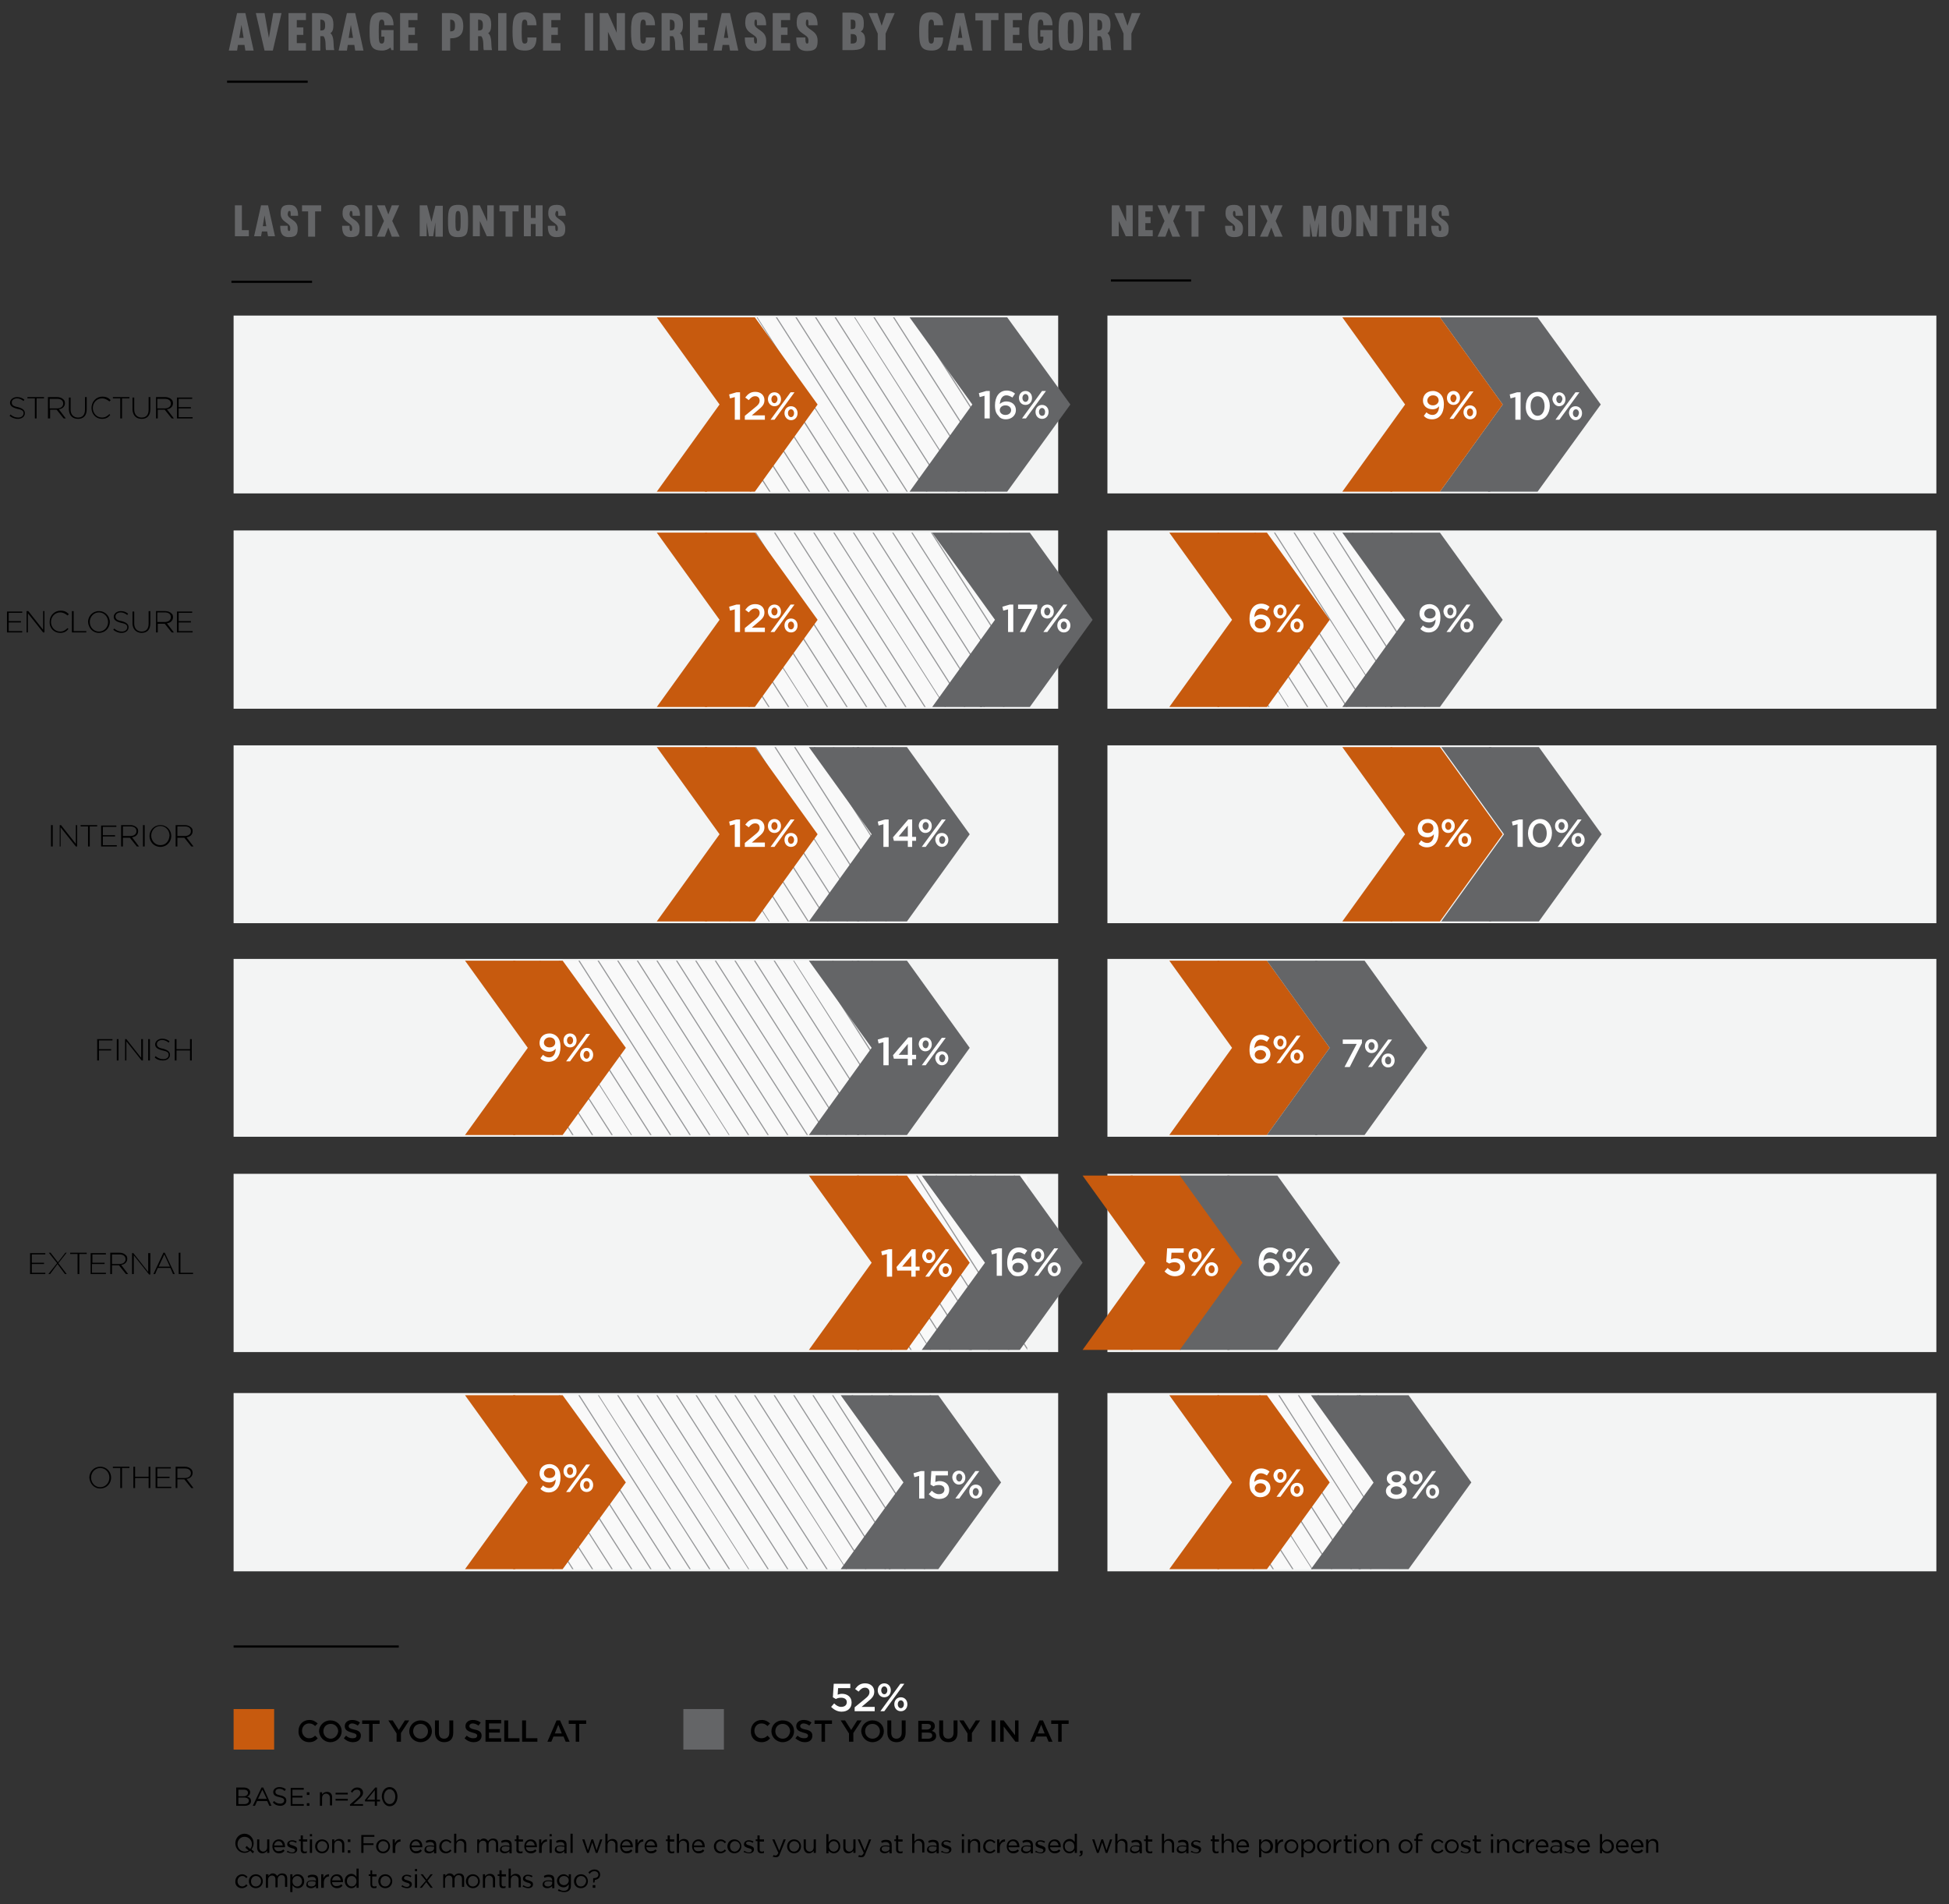 <?xml version="1.0" encoding="utf-8"?>
<!-- Generator: Adobe Illustrator 24.3.0, SVG Export Plug-In . SVG Version: 6.00 Build 0)  -->
<svg version="1.1" id="Layer_1" xmlns="http://www.w3.org/2000/svg" xmlns:xlink="http://www.w3.org/1999/xlink" x="0px" y="0px"
	 viewBox="0 0 447.2 436.9" style="enable-background:new 0 0 447.2 436.9;" xml:space="preserve">
<rect x="0" y="0" width="447.2" height="436.9" fill="#333333" stroke="none"/>
<style type="text/css">
	.st0{fill:#F3F4F4;}
	.st1{fill:#F9F9F9;}
	.st2{fill:#959698;}
	.st3{fill:#C75A0E;}
	.st4{fill:#646567;}
	.st5{fill:#FFFFFF;}
</style>
<g>
	<polyline class="st0" points="242.8,319.6 242.8,360.5 53.6,360.5 53.6,319.6 242.8,319.6 	"/>
	<polyline class="st0" points="444.3,319.6 444.3,360.5 254.1,360.5 254.1,319.6 444.3,319.6 	"/>
	<polyline class="st1" points="214.8,360 212.3,360 186.7,320.1 186.4,320.1 212,360 207.8,360 182.3,320.1 182,320.1 207.5,360 
		203.3,360 177.8,320.1 177.5,320.1 203,360 198.8,360 173.3,320.1 173,320.1 198.5,360 194.3,360 168.8,320.1 168.5,320.1 
		194.1,360 189.9,360 164.3,320.1 164,320.1 189.6,360 185.4,360 159.9,320.1 159.6,320.1 185.1,360 180.9,360 155.4,320.1 
		155.1,320.1 180.6,360 176.4,360 150.9,320.1 150.6,320.1 176.1,360 171.9,360 146.4,320.1 146.1,320.1 171.7,360 167.5,360 
		141.9,320.1 141.6,320.1 167.2,360 163,360 137.4,320.1 137.2,320.1 162.7,360 158.5,360 133,320.1 132.7,320.1 158.2,360 154,360 
		128.5,320.1 128.2,320.1 153.7,360 149.5,360 124.3,320.5 124.3,321 149.2,360 145.1,360 124.3,327.5 124.3,328 144.8,360 
		140.6,360 124.3,334.6 124.3,335 140.3,360 136.1,360 124.3,341.6 124.3,342 135.8,360 131.6,360 124.3,348.6 124.3,349 131.3,360 
		127.1,360 124.3,355.6 124.3,356.1 126.8,360 124.3,360 124.3,320.1 214.8,320.1 214.8,321.9 213.6,320.1 213.3,320.1 214.8,322.3 
		214.8,328.9 209.1,320.1 208.9,320.1 214.8,329.3 214.8,335.9 204.7,320.1 204.4,320.1 214.8,336.3 214.8,342.9 200.2,320.1 
		199.9,320.1 214.8,343.4 214.8,349.9 195.7,320.1 195.4,320.1 214.8,350.4 214.8,356.9 191.2,320.1 190.9,320.1 214.8,357.4 
		214.8,360 	"/>
	<polyline class="st2" points="212.3,360 212,360 186.4,320.1 186.7,320.1 212.3,360 	"/>
	<polyline class="st2" points="207.8,360 207.5,360 182,320.1 182.3,320.1 207.8,360 	"/>
	<polyline class="st2" points="203.3,360 203,360 177.5,320.1 177.8,320.1 203.3,360 	"/>
	<polyline class="st2" points="198.8,360 198.5,360 173,320.1 173.3,320.1 198.8,360 	"/>
	<polyline class="st2" points="194.3,360 194.1,360 168.5,320.1 168.8,320.1 194.3,360 	"/>
	<polyline class="st2" points="189.9,360 189.6,360 164,320.1 164.3,320.1 189.9,360 	"/>
	<polyline class="st2" points="185.4,360 185.1,360 159.6,320.1 159.9,320.1 185.4,360 	"/>
	<polyline class="st2" points="180.9,360 180.6,360 155.1,320.1 155.4,320.1 180.9,360 	"/>
	<polyline class="st2" points="176.4,360 176.1,360 150.6,320.1 150.9,320.1 176.4,360 	"/>
	<polyline class="st2" points="171.9,360 171.7,360 146.1,320.1 146.4,320.1 171.9,360 	"/>
	<polyline class="st2" points="167.5,360 167.2,360 141.6,320.1 141.9,320.1 167.5,360 	"/>
	<polyline class="st2" points="163,360 162.7,360 137.2,320.1 137.4,320.1 163,360 	"/>
	<polyline class="st2" points="158.5,360 158.2,360 132.7,320.1 133,320.1 158.5,360 	"/>
	<polyline class="st2" points="154,360 153.7,360 128.2,320.1 128.5,320.1 154,360 	"/>
	<polyline class="st2" points="149.5,360 149.2,360 124.3,321 124.3,320.5 149.5,360 	"/>
	<polyline class="st2" points="145.1,360 144.8,360 124.3,328 124.3,327.5 145.1,360 	"/>
	<polyline class="st2" points="140.6,360 140.3,360 124.3,335 124.3,334.6 140.6,360 	"/>
	<polyline class="st2" points="136.1,360 135.8,360 124.3,342 124.3,341.6 136.1,360 	"/>
	<polyline class="st2" points="131.6,360 131.3,360 124.3,349 124.3,348.6 131.6,360 	"/>
	<polyline class="st2" points="127.1,360 126.8,360 124.3,356.1 124.3,355.6 127.1,360 	"/>
	<polyline class="st2" points="214.8,357.4 190.9,320.1 191.2,320.1 214.8,356.9 214.8,357.4 	"/>
	<polyline class="st2" points="214.8,350.4 195.4,320.1 195.7,320.1 214.8,349.9 214.8,350.4 	"/>
	<polyline class="st2" points="214.8,343.4 199.9,320.1 200.2,320.1 214.8,342.9 214.8,343.4 	"/>
	<polyline class="st2" points="214.8,336.3 204.4,320.1 204.7,320.1 214.8,335.9 214.8,336.3 	"/>
	<polyline class="st2" points="214.8,329.3 208.9,320.1 209.1,320.1 214.8,328.9 214.8,329.3 	"/>
	<polyline class="st2" points="214.8,322.3 213.3,320.1 213.6,320.1 214.8,321.9 214.8,322.3 	"/>
	<polyline class="st1" points="318.9,360 314.7,360 289.2,320.1 288.9,320.1 314.4,360 310.2,360 287.5,324.5 287.5,325 309.9,360 
		305.7,360 287.5,331.5 287.5,332 305.4,360 301.2,360 287.5,338.5 287.5,339 301,360 296.8,360 287.5,345.6 287.5,346 296.5,360 
		292.3,360 287.5,352.6 287.5,353 292,360 287.8,360 287.5,359.6 287.5,360 287.5,320.1 318.9,320.1 318.9,324.5 316,320.1 
		315.7,320.1 318.9,324.9 318.9,331.5 311.6,320.1 311.3,320.1 318.9,332 318.9,338.5 307.1,320.1 306.8,320.1 318.9,339 
		318.9,345.5 302.6,320.1 302.3,320.1 318.9,346 318.9,352.6 298.1,320.1 297.8,320.1 318.9,353 318.9,359.6 293.6,320.1 
		293.3,320.1 318.9,360 318.9,360 	"/>
	<polyline class="st2" points="314.7,360 314.4,360 288.9,320.1 289.2,320.1 314.7,360 	"/>
	<polyline class="st2" points="310.2,360 309.9,360 287.5,325 287.5,324.5 310.2,360 	"/>
	<polyline class="st2" points="305.7,360 305.4,360 287.5,332 287.5,331.5 305.7,360 	"/>
	<polyline class="st2" points="301.2,360 301,360 287.5,339 287.5,338.5 301.2,360 	"/>
	<polyline class="st2" points="296.8,360 296.5,360 287.5,346 287.5,345.6 296.8,360 	"/>
	<polyline class="st2" points="292.3,360 292,360 287.5,353 287.5,352.6 292.3,360 	"/>
	<polyline class="st2" points="287.8,360 287.5,360 287.5,359.6 287.8,360 	"/>
	<polyline class="st2" points="318.9,360 293.3,320.1 293.6,320.1 318.9,359.6 318.9,360 	"/>
	<polyline class="st2" points="318.9,353 297.8,320.1 298.1,320.1 318.9,352.6 318.9,353 	"/>
	<polyline class="st2" points="318.9,346 302.3,320.1 302.6,320.1 318.9,345.5 318.9,346 	"/>
	<polyline class="st2" points="318.9,339 306.8,320.1 307.1,320.1 318.9,338.5 318.9,339 	"/>
	<polyline class="st2" points="318.9,332 311.3,320.1 311.6,320.1 318.9,331.5 318.9,332 	"/>
	<polyline class="st2" points="318.9,324.9 315.7,320.1 316,320.1 318.9,324.5 318.9,324.9 	"/>
	<polygon class="st3" points="117.7,360 129.1,360 143.6,340.1 129.1,320.1 117.7,320.1 132.1,340.1 117.7,360 	"/>
	<polygon class="st3" points="106.7,360 118.2,360 132.6,340.1 118.2,320.1 106.7,320.1 121.1,340.1 106.7,360 	"/>
	<polygon class="st3" points="279.3,360 290.7,360 305.1,340.1 290.7,320.1 279.3,320.1 293.7,340.1 279.3,360 	"/>
	<polygon class="st3" points="268.3,360 279.7,360 294.2,340.1 279.7,320.1 268.3,320.1 282.7,340.1 268.3,360 	"/>
	<polygon class="st4" points="203.9,360 215.3,360 229.7,340.1 215.3,320.1 203.9,320.1 218.3,340.1 203.9,360 	"/>
	<polygon class="st4" points="192.9,360 204.3,360 218.8,340.1 204.3,320.1 192.9,320.1 207.3,340.1 192.9,360 	"/>
	<polygon class="st4" points="311.7,360 323.2,360 337.6,340.1 323.2,320.1 311.7,320.1 326.2,340.1 311.7,360 	"/>
	<polygon class="st4" points="300.8,360 312.2,360 326.6,340.1 312.2,320.1 300.8,320.1 315.2,340.1 300.8,360 	"/>
	<polyline class="st0" points="242.8,269.3 242.8,310.2 53.6,310.2 53.6,269.3 242.8,269.3 	"/>
	<polygon class="st0" points="444.3,269.3 444.3,310.2 254.1,310.2 254.1,269.3 444.3,269.3 	"/>
	<polyline class="st1" points="235.7,309.7 231.6,309.7 206,269.7 205.7,269.7 231.3,309.7 227.1,309.7 204.4,274.2 204.4,274.6 
		226.8,309.7 222.6,309.7 204.4,281.2 204.4,281.7 222.3,309.7 218.1,309.7 204.4,288.2 204.4,288.7 217.8,309.7 213.6,309.7 
		204.4,295.2 204.4,295.7 213.4,309.7 209.2,309.7 204.4,302.3 204.4,302.7 208.9,309.7 204.7,309.7 204.4,309.3 204.4,309.7 
		204.4,269.7 235.7,269.7 235.7,274.2 232.9,269.7 232.6,269.7 235.7,274.6 235.7,281.2 228.4,269.7 228.2,269.7 235.7,281.6 
		235.7,288.2 224,269.7 223.7,269.7 235.7,288.6 235.7,295.2 219.5,269.7 219.2,269.7 235.7,295.7 235.7,302.2 215,269.7 
		214.7,269.7 235.7,302.7 235.7,309.2 210.5,269.7 210.2,269.7 235.7,309.7 235.7,309.7 	"/>
	<polyline class="st2" points="231.6,309.7 231.3,309.7 205.7,269.7 206,269.7 231.6,309.7 	"/>
	<polyline class="st2" points="227.1,309.7 226.8,309.7 204.4,274.6 204.4,274.2 227.1,309.7 	"/>
	<polyline class="st2" points="222.6,309.7 222.3,309.7 204.4,281.7 204.4,281.2 222.6,309.7 	"/>
	<polyline class="st2" points="218.1,309.7 217.8,309.7 204.4,288.7 204.4,288.2 218.1,309.7 	"/>
	<polyline class="st2" points="213.6,309.7 213.4,309.7 204.4,295.7 204.4,295.2 213.6,309.7 	"/>
	<polyline class="st2" points="209.2,309.7 208.9,309.7 204.4,302.7 204.4,302.3 209.2,309.7 	"/>
	<polyline class="st2" points="204.7,309.7 204.4,309.7 204.4,309.3 204.7,309.7 	"/>
	<polyline class="st2" points="235.7,309.7 210.2,269.7 210.5,269.7 235.7,309.2 235.7,309.7 	"/>
	<polyline class="st2" points="235.7,302.7 214.7,269.7 215,269.7 235.7,302.2 235.7,302.7 	"/>
	<polyline class="st2" points="235.7,295.7 219.2,269.7 219.5,269.7 235.7,295.2 235.7,295.7 	"/>
	<polyline class="st2" points="235.7,288.6 223.7,269.7 224,269.7 235.7,288.2 235.7,288.6 	"/>
	<polyline class="st2" points="235.7,281.6 228.2,269.7 228.4,269.7 235.7,281.2 235.7,281.6 	"/>
	<polyline class="st2" points="235.7,274.6 232.6,269.7 232.9,269.7 235.7,274.2 235.7,274.6 	"/>
	<polygon class="st3" points="196.6,309.7 208.1,309.7 222.5,289.7 208.1,269.7 196.6,269.7 211,289.7 196.6,309.7 	"/>
	<polygon class="st3" points="185.6,309.7 197.1,309.7 211.5,289.7 197.1,269.7 185.6,269.7 200,289.7 185.6,309.7 	"/>
	<polygon class="st3" points="259.4,309.7 270.9,309.7 285.3,289.7 270.9,269.7 259.4,269.7 273.8,289.7 259.4,309.7 	"/>
	<polygon class="st3" points="248.4,309.7 259.9,309.7 274.3,289.7 259.9,269.7 248.4,269.7 262.8,289.7 248.4,309.7 	"/>
	<polygon class="st4" points="222.5,309.7 234,309.7 248.4,289.7 234,269.7 222.5,269.7 236.9,289.7 222.5,309.7 	"/>
	<polygon class="st4" points="211.5,309.7 223,309.7 237.4,289.7 223,269.7 211.5,269.7 226,289.7 211.5,309.7 	"/>
	<polygon class="st4" points="281.6,309.7 293.1,309.7 307.5,289.7 293.1,269.7 281.6,269.7 296.1,289.7 281.6,309.7 	"/>
	<polygon class="st4" points="270.7,309.7 282.1,309.7 296.5,289.7 282.1,269.7 270.7,269.7 285.1,289.7 270.7,309.7 	"/>
	<polyline class="st0" points="242.8,220 242.8,260.8 53.6,260.8 53.6,220 242.8,220 	"/>
	<polygon class="st0" points="444.3,220 444.3,260.8 254.1,260.8 254.1,220 444.3,220 	"/>
	<polyline class="st1" points="203.9,260.4 203.3,260.4 177.8,220.4 177.5,220.4 203,260.4 198.8,260.4 173.3,220.4 173,220.4 
		198.5,260.4 194.3,260.4 168.8,220.4 168.5,220.4 194,260.4 189.9,260.4 164.3,220.4 164,220.4 189.6,260.4 185.4,260.4 
		159.8,220.4 159.5,220.4 185.1,260.4 180.9,260.4 155.4,220.4 155.1,220.4 180.6,260.4 176.4,260.4 150.9,220.4 150.6,220.4 
		176.1,260.4 171.9,260.4 146.4,220.4 146.1,220.4 171.6,260.4 167.4,260.4 141.9,220.4 141.6,220.4 167.2,260.4 163,260.4 
		137.4,220.4 137.1,220.4 162.7,260.4 158.5,260.4 133,220.4 132.7,220.4 158.2,260.4 154,260.4 128.5,220.4 128.2,220.4 
		153.7,260.4 149.5,260.4 124,220.4 123.7,220.4 149.2,260.4 145,260.4 122.9,225.8 122.9,226.2 144.8,260.4 140.6,260.4 
		122.9,232.8 122.9,233.2 140.3,260.4 136.1,260.4 122.9,239.8 122.9,240.2 135.8,260.4 131.6,260.4 122.9,246.8 122.9,247.3 
		131.3,260.4 127.1,260.4 122.9,253.8 122.9,254.3 126.8,260.4 122.9,260.4 122.9,220.4 203.9,220.4 203.9,226.3 200.2,220.4 
		199.9,220.4 203.9,226.7 203.9,233.3 195.7,220.4 195.4,220.4 203.9,233.7 203.9,240.3 191.2,220.4 190.9,220.4 203.9,240.8 
		203.9,247.3 186.7,220.4 186.4,220.4 203.9,247.8 203.9,254.3 182.2,220.4 182,220.4 203.9,254.8 203.9,260.4 	"/>
	<polyline class="st2" points="203.3,260.4 203,260.4 177.5,220.4 177.8,220.4 203.3,260.4 	"/>
	<polyline class="st2" points="198.8,260.4 198.5,260.4 173,220.4 173.3,220.4 198.8,260.4 	"/>
	<polyline class="st2" points="194.3,260.4 194,260.4 168.5,220.4 168.8,220.4 194.3,260.4 	"/>
	<polyline class="st2" points="189.9,260.4 189.6,260.4 164,220.4 164.3,220.4 189.9,260.4 	"/>
	<polyline class="st2" points="185.4,260.4 185.1,260.4 159.5,220.4 159.8,220.4 185.4,260.4 	"/>
	<polyline class="st2" points="180.9,260.4 180.6,260.4 155.1,220.4 155.4,220.4 180.9,260.4 	"/>
	<polyline class="st2" points="176.4,260.4 176.1,260.4 150.6,220.4 150.9,220.4 176.4,260.4 	"/>
	<polyline class="st2" points="171.9,260.4 171.6,260.4 146.1,220.4 146.4,220.4 171.9,260.4 	"/>
	<polyline class="st2" points="167.4,260.4 167.2,260.4 141.6,220.4 141.9,220.4 167.4,260.4 	"/>
	<polyline class="st2" points="163,260.4 162.7,260.4 137.1,220.4 137.4,220.4 163,260.4 	"/>
	<polyline class="st2" points="158.5,260.4 158.2,260.4 132.7,220.4 133,220.4 158.5,260.4 	"/>
	<polyline class="st2" points="154,260.4 153.7,260.4 128.2,220.4 128.5,220.4 154,260.4 	"/>
	<polyline class="st2" points="149.5,260.4 149.2,260.4 123.7,220.4 124,220.4 149.5,260.4 	"/>
	<polyline class="st2" points="145,260.4 144.8,260.4 122.9,226.2 122.9,225.8 145,260.4 	"/>
	<polyline class="st2" points="140.6,260.4 140.3,260.4 122.9,233.2 122.9,232.8 140.6,260.4 	"/>
	<polyline class="st2" points="136.1,260.4 135.8,260.4 122.9,240.2 122.9,239.8 136.1,260.4 	"/>
	<polyline class="st2" points="131.6,260.4 131.3,260.4 122.9,247.3 122.9,246.8 131.6,260.4 	"/>
	<polyline class="st2" points="127.1,260.4 126.8,260.4 122.9,254.3 122.9,253.8 127.1,260.4 	"/>
	<polyline class="st2" points="203.9,254.8 182,220.4 182.2,220.4 203.9,254.3 203.9,254.8 	"/>
	<polyline class="st2" points="203.9,247.8 186.4,220.4 186.7,220.4 203.9,247.3 203.9,247.8 	"/>
	<polyline class="st2" points="203.9,240.8 190.9,220.4 191.2,220.4 203.9,240.3 203.9,240.8 	"/>
	<polyline class="st2" points="203.9,233.7 195.4,220.4 195.7,220.4 203.9,233.3 203.9,233.7 	"/>
	<polyline class="st2" points="203.9,226.7 199.9,220.4 200.2,220.4 203.9,226.3 203.9,226.7 	"/>
	<polygon class="st3" points="117.7,260.4 129.1,260.4 143.6,240.4 129.1,220.4 117.7,220.4 132.1,240.4 117.7,260.4 	"/>
	<polygon class="st3" points="106.7,260.4 118.2,260.4 132.6,240.4 118.2,220.4 106.7,220.4 121.1,240.4 106.7,260.4 	"/>
	<polygon class="st3" points="279.3,260.4 290.7,260.4 305.1,240.4 290.7,220.4 279.3,220.4 293.7,240.4 279.3,260.4 	"/>
	<polygon class="st3" points="268.3,260.4 279.7,260.4 294.2,240.4 279.7,220.4 268.3,220.4 282.7,240.4 268.3,260.4 	"/>
	<polygon class="st4" points="196.6,260.4 208.1,260.4 222.5,240.4 208.1,220.4 196.6,220.4 211,240.4 196.6,260.4 	"/>
	<polygon class="st4" points="185.6,260.4 197.1,260.4 211.5,240.4 197.1,220.4 185.6,220.4 200,240.4 185.6,260.4 	"/>
	<polygon class="st4" points="301.7,260.4 313.1,260.4 327.5,240.4 313.1,220.4 301.7,220.4 316.1,240.4 301.7,260.4 	"/>
	<polygon class="st4" points="290.7,260.4 302.2,260.4 316.6,240.4 302.2,220.4 290.7,220.4 305.1,240.4 290.7,260.4 	"/>
	<polygon class="st0" points="444.3,171 444.3,211.8 254.1,211.8 254.1,171 444.3,171 	"/>
	<polyline class="st0" points="242.8,171 242.8,211.8 53.6,211.8 53.6,171 242.8,171 	"/>
	<polyline class="st1" points="205.1,211.4 203.5,211.4 178,171.4 177.7,171.4 203.2,211.4 199,211.4 173.5,171.4 173.2,171.4 
		198.8,211.4 194.6,211.4 169,171.4 168.7,171.4 194.3,211.4 190.1,211.4 165.1,172.2 165.1,172.7 189.8,211.4 185.6,211.4 
		165.1,179.3 165.1,179.7 185.3,211.4 181.1,211.4 165.1,186.3 165.1,186.7 180.8,211.4 176.6,211.4 165.1,193.3 165.1,193.8 
		176.4,211.4 172.2,211.4 165.1,200.3 165.1,200.8 171.9,211.4 167.7,211.4 165.1,207.3 165.1,207.8 167.4,211.4 165.1,211.4 
		165.1,171.4 205.1,171.4 205.1,171.7 204.9,171.4 204.6,171.4 205.1,172.2 205.1,178.7 200.4,171.4 200.1,171.4 205.1,179.2 
		205.1,185.8 195.9,171.4 195.6,171.4 205.1,186.2 205.1,192.8 191.4,171.4 191.1,171.4 205.1,193.2 205.1,199.8 187,171.4 
		186.7,171.4 205.1,200.2 205.1,206.8 182.5,171.4 182.2,171.4 205.1,207.3 205.1,211.4 	"/>
	<polyline class="st2" points="203.5,211.4 203.2,211.4 177.7,171.4 178,171.4 203.5,211.4 	"/>
	<polyline class="st2" points="199,211.4 198.8,211.4 173.2,171.4 173.5,171.4 199,211.4 	"/>
	<polyline class="st2" points="194.6,211.4 194.3,211.4 168.7,171.4 169,171.4 194.6,211.4 	"/>
	<polyline class="st2" points="190.1,211.4 189.8,211.4 165.1,172.7 165.1,172.2 190.1,211.4 	"/>
	<polyline class="st2" points="185.6,211.4 185.3,211.4 165.1,179.7 165.1,179.3 185.6,211.4 	"/>
	<polyline class="st2" points="181.1,211.4 180.8,211.4 165.1,186.7 165.1,186.3 181.1,211.4 	"/>
	<polyline class="st2" points="176.6,211.4 176.4,211.4 165.1,193.8 165.1,193.3 176.6,211.4 	"/>
	<polyline class="st2" points="172.2,211.4 171.9,211.4 165.1,200.8 165.1,200.3 172.2,211.4 	"/>
	<polyline class="st2" points="167.7,211.4 167.4,211.4 165.1,207.8 165.1,207.3 167.7,211.4 	"/>
	<polyline class="st2" points="205.1,207.3 182.2,171.4 182.5,171.4 205.1,206.8 205.1,207.3 	"/>
	<polyline class="st2" points="205.1,200.2 186.7,171.4 187,171.4 205.1,199.8 205.1,200.2 	"/>
	<polyline class="st2" points="205.1,193.2 191.1,171.4 191.4,171.4 205.1,192.8 205.1,193.2 	"/>
	<polyline class="st2" points="205.1,186.2 195.6,171.4 195.9,171.4 205.1,185.8 205.1,186.2 	"/>
	<polyline class="st2" points="205.1,179.2 200.1,171.4 200.4,171.4 205.1,178.7 205.1,179.2 	"/>
	<polyline class="st2" points="205.1,172.2 204.6,171.4 204.9,171.4 205.1,171.7 205.1,172.2 	"/>
	<polygon class="st3" points="161.7,211.4 173.2,211.4 187.6,191.4 173.2,171.4 161.7,171.4 176.1,191.4 161.7,211.4 	"/>
	<polygon class="st3" points="150.7,211.4 162.2,211.4 176.6,191.4 162.2,171.4 150.7,171.4 165.1,191.4 150.7,211.4 	"/>
	<polygon class="st3" points="319,211.4 330.4,211.4 344.8,191.4 330.4,171.4 319,171.4 333.4,191.4 319,211.4 	"/>
	<polygon class="st3" points="308,211.4 319.4,211.4 333.9,191.4 319.4,171.4 308,171.4 322.4,191.4 308,211.4 	"/>
	<polygon class="st4" points="196.6,211.4 208.1,211.4 222.5,191.4 208.1,171.4 196.6,171.4 211,191.4 196.6,211.4 	"/>
	<polygon class="st4" points="185.6,211.4 197.1,211.4 211.5,191.4 197.1,171.4 185.6,171.4 200,191.4 185.6,211.4 	"/>
	<polygon class="st4" points="341.6,211.4 353.1,211.4 367.5,191.4 353.1,171.4 341.6,171.4 356,191.4 341.6,211.4 	"/>
	<polygon class="st4" points="330.7,211.4 342.1,211.4 356.5,191.4 342.1,171.4 330.7,171.4 345.1,191.4 330.7,211.4 	"/>
	<polyline class="st0" points="444.3,121.7 444.3,162.6 254.1,162.6 254.1,121.7 444.3,121.7 	"/>
	<polyline class="st0" points="242.8,121.7 242.8,162.6 53.6,162.6 53.6,121.7 242.8,121.7 	"/>
	<polyline class="st1" points="234.5,162.2 230.5,162.2 205,122.2 204.7,122.2 230.2,162.2 226,162.2 200.5,122.2 200.2,122.2 
		225.7,162.2 221.5,162.2 196,122.2 195.7,122.2 221.2,162.2 217,162.2 191.5,122.2 191.2,122.2 216.8,162.2 212.4,162.2 
		186.9,122.2 186.6,122.2 212.1,162.2 208,162.2 182.4,122.2 182.1,122.2 207.7,162.2 203.5,162.2 177.9,122.2 177.6,122.2 
		203.2,162.2 199,162.2 173.5,122.2 173.2,122.2 198.7,162.2 194.5,162.2 169.1,122.4 169.1,122.9 194.2,162.2 190,162.2 
		169.1,129.5 169.1,129.9 189.7,162.2 185.5,162.2 169.1,136.5 169.1,136.9 185.3,162.2 181.1,162.2 169.1,143.5 169.1,144 
		180.8,162.2 176.6,162.2 169.1,150.5 169.1,151 176.3,162.2 172.1,162.2 169.1,157.5 169.1,158 171.8,162.2 169.1,162.2 
		169.1,122.2 234.5,122.2 234.5,126.4 231.8,122.2 231.5,122.2 234.5,126.8 234.5,133.4 227.4,122.2 227.1,122.2 234.5,133.8 
		234.5,140.4 222.9,122.2 222.6,122.2 234.5,140.9 234.5,147.4 218.4,122.2 218.1,122.2 234.5,147.9 234.5,154.4 213.9,122.2 
		213.6,122.2 234.5,154.9 234.5,161.5 209.4,122.2 209.1,122.2 234.5,161.9 234.5,162.2 	"/>
	<polyline class="st2" points="212.4,162.2 212.1,162.2 186.6,122.2 186.9,122.2 212.4,162.2 	"/>
	<polyline class="st2" points="208,162.2 207.7,162.2 182.1,122.2 182.4,122.2 208,162.2 	"/>
	<polyline class="st2" points="203.5,162.2 203.2,162.2 177.6,122.2 177.9,122.2 203.5,162.2 	"/>
	<polyline class="st2" points="199,162.2 198.7,162.2 173.2,122.2 173.5,122.2 199,162.2 	"/>
	<polyline class="st2" points="194.5,162.2 194.2,162.2 169.1,122.9 169.1,122.4 194.5,162.2 	"/>
	<polyline class="st2" points="190,162.2 189.7,162.2 169.1,129.9 169.1,129.5 190,162.2 	"/>
	<polyline class="st2" points="185.5,162.2 185.3,162.2 169.1,136.9 169.1,136.5 185.5,162.2 	"/>
	<polyline class="st2" points="181.1,162.2 180.8,162.2 169.1,144 169.1,143.5 181.1,162.2 	"/>
	<polyline class="st2" points="176.6,162.2 176.3,162.2 169.1,151 169.1,150.5 176.6,162.2 	"/>
	<polyline class="st2" points="172.1,162.2 171.8,162.2 169.1,158 169.1,157.5 172.1,162.2 	"/>
	<polyline class="st2" points="230.5,162.2 230.2,162.2 204.7,122.2 205,122.2 230.5,162.2 	"/>
	<polyline class="st2" points="226,162.2 225.7,162.2 200.2,122.2 200.5,122.2 226,162.2 	"/>
	<polyline class="st2" points="221.5,162.2 221.2,162.2 195.7,122.2 196,122.2 221.5,162.2 	"/>
	<polyline class="st2" points="217,162.2 216.8,162.2 191.2,122.2 191.5,122.2 217,162.2 	"/>
	<polyline class="st2" points="234.5,161.9 209.1,122.2 209.4,122.2 234.5,161.5 234.5,161.9 	"/>
	<polyline class="st2" points="234.5,154.9 213.6,122.2 213.9,122.2 234.5,154.4 234.5,154.9 	"/>
	<polyline class="st2" points="234.5,147.9 218.1,122.2 218.4,122.2 234.5,147.4 234.5,147.9 	"/>
	<polyline class="st2" points="234.5,140.9 222.6,122.2 222.9,122.2 234.5,140.4 234.5,140.9 	"/>
	<polyline class="st2" points="234.5,133.8 227.1,122.2 227.4,122.2 234.5,133.4 234.5,133.8 	"/>
	<polyline class="st2" points="234.5,126.8 231.5,122.2 231.8,122.2 234.5,126.4 234.5,126.8 	"/>
	<polyline class="st1" points="327.4,162.2 327.1,162.2 301.6,122.2 301.3,122.2 326.8,162.2 322.6,162.2 297.1,122.2 296.8,122.2 
		322.3,162.2 318.1,162.2 292.6,122.2 292.3,122.2 317.9,162.2 313.7,162.2 288.1,122.2 287.8,122.2 313.4,162.2 309.2,162.2 
		286.6,126.7 286.6,127.2 308.9,162.2 304.7,162.2 286.6,133.7 286.6,134.2 304.4,162.2 300.2,162.2 286.6,140.8 286.6,141.2 
		299.9,162.2 295.7,162.2 286.6,147.8 286.6,148.2 295.5,162.2 291.3,162.2 286.6,154.8 286.6,155.3 291,162.2 286.8,162.2 
		286.6,161.8 286.6,162.2 286.6,122.2 327.4,122.2 327.4,127.6 324,122.2 323.7,122.2 327.4,128 327.4,134.6 319.5,122.2 
		319.2,122.2 327.4,135 327.4,141.6 315,122.2 314.7,122.2 327.4,142.1 327.4,148.6 310.5,122.2 310.2,122.2 327.4,149.1 
		327.4,155.6 306.1,122.2 305.8,122.2 327.4,156.1 327.4,162.2 	"/>
	<polyline class="st2" points="327.1,162.2 326.8,162.2 301.3,122.2 301.6,122.2 327.1,162.2 	"/>
	<polyline class="st2" points="322.6,162.2 322.3,162.2 296.8,122.2 297.1,122.2 322.6,162.2 	"/>
	<polyline class="st2" points="318.1,162.2 317.9,162.2 292.3,122.2 292.6,122.2 318.1,162.2 	"/>
	<polyline class="st2" points="313.7,162.2 313.4,162.2 287.8,122.2 288.1,122.2 313.7,162.2 	"/>
	<polyline class="st2" points="309.2,162.2 308.9,162.2 286.6,127.2 286.6,126.7 309.2,162.2 	"/>
	<polyline class="st2" points="304.7,162.2 304.4,162.2 286.6,134.2 286.6,133.7 304.7,162.2 	"/>
	<polyline class="st2" points="300.2,162.2 299.9,162.2 286.6,141.2 286.6,140.8 300.2,162.2 	"/>
	<polyline class="st2" points="295.7,162.2 295.5,162.2 286.6,148.2 286.6,147.8 295.7,162.2 	"/>
	<polyline class="st2" points="291.3,162.2 291,162.2 286.6,155.3 286.6,154.8 291.3,162.2 	"/>
	<polyline class="st2" points="286.8,162.2 286.6,162.2 286.6,161.8 286.8,162.2 	"/>
	<polyline class="st2" points="327.4,156.1 305.8,122.2 306.1,122.2 327.4,155.6 327.4,156.1 	"/>
	<polyline class="st2" points="327.4,149.1 310.2,122.2 310.5,122.2 327.4,148.6 327.4,149.1 	"/>
	<polyline class="st2" points="327.4,142.1 314.7,122.2 315,122.2 327.4,141.6 327.4,142.1 	"/>
	<polyline class="st2" points="327.4,135 319.2,122.2 319.5,122.2 327.4,134.6 327.4,135 	"/>
	<polyline class="st2" points="327.4,128 323.7,122.2 324,122.2 327.4,127.6 327.4,128 	"/>
	<polygon class="st3" points="161.7,162.2 173.2,162.2 187.6,142.2 173.2,122.2 161.7,122.2 176.1,142.2 161.7,162.2 	"/>
	<polygon class="st3" points="150.7,162.2 162.2,162.2 176.6,142.2 162.2,122.2 150.7,122.2 165.1,142.2 150.7,162.2 	"/>
	<polygon class="st3" points="279.3,162.2 290.7,162.2 305.1,142.2 290.7,122.2 279.3,122.2 293.7,142.2 279.3,162.2 	"/>
	<polygon class="st3" points="268.3,162.2 279.7,162.2 294.2,142.2 279.7,122.2 268.3,122.2 282.7,142.2 268.3,162.2 	"/>
	<polygon class="st4" points="224.8,162.2 236.3,162.2 250.7,142.2 236.3,122.2 224.8,122.2 239.3,142.2 224.8,162.2 	"/>
	<polygon class="st4" points="213.9,162.2 225.3,162.2 239.7,142.2 225.3,122.2 213.9,122.2 228.3,142.2 213.9,162.2 	"/>
	<polygon class="st4" points="319,162.2 330.4,162.2 344.8,142.2 330.4,122.2 319,122.2 333.4,142.2 319,162.2 	"/>
	<polygon class="st4" points="308,162.2 319.4,162.2 333.9,142.2 319.4,122.2 308,122.2 322.4,142.2 308,162.2 	"/>
	<polygon class="st0" points="444.3,72.4 444.3,113.2 254.1,113.2 254.1,72.4 444.3,72.4 	"/>
	<polyline class="st0" points="242.8,72.4 242.8,113.2 53.6,113.2 53.6,72.4 242.8,72.4 	"/>
	<polyline class="st1" points="229.3,112.8 226.3,112.8 200.7,72.8 200.4,72.8 226,112.8 221.8,112.8 196.2,72.8 196,72.8 
		221.5,112.8 217.3,112.8 191.8,72.8 191.5,72.8 217,112.8 212.8,112.8 187.3,72.8 187,72.8 212.5,112.8 208.3,112.8 182.8,72.8 
		182.5,72.8 208,112.8 203.9,112.8 178.3,72.8 178,72.8 203.6,112.8 199.4,112.8 173.8,72.8 173.6,72.8 199.1,112.8 194.9,112.8 
		169.4,72.8 169.1,72.8 169.1,72.9 194.6,112.8 190.4,112.8 169.1,79.5 169.1,79.9 190.1,112.8 185.9,112.8 169.1,86.5 169.1,87 
		185.6,112.8 181.3,112.8 169.1,93.7 169.1,94.2 181,112.8 176.8,112.8 169.1,100.7 169.1,101.2 176.5,112.8 172.4,112.8 
		169.1,107.8 169.1,108.2 172.1,112.8 169.1,112.8 169.1,72.8 229.3,72.8 229.3,75.5 227.6,72.8 227.3,72.8 229.3,75.9 229.3,82.5 
		223.1,72.8 222.8,72.8 229.3,82.9 229.3,89.5 218.7,72.8 218.4,72.8 229.3,89.9 229.3,96.5 214.2,72.8 213.9,72.8 229.3,97 
		229.3,103.5 209.7,72.8 209.4,72.8 229.3,104 229.3,110.5 205.2,72.8 204.9,72.8 229.3,111 229.3,112.8 	"/>
	<polyline class="st2" points="181.3,112.8 181,112.8 169.1,94.2 169.1,93.7 181.3,112.8 	"/>
	<polyline class="st2" points="176.8,112.8 176.5,112.8 169.1,101.2 169.1,100.7 176.8,112.8 	"/>
	<polyline class="st2" points="172.4,112.8 172.1,112.8 169.1,108.2 169.1,107.8 172.4,112.8 	"/>
	<polyline class="st2" points="226.3,112.8 226,112.8 200.4,72.8 200.7,72.8 226.3,112.8 	"/>
	<polyline class="st2" points="221.8,112.8 221.5,112.8 196,72.8 196.2,72.8 221.8,112.8 	"/>
	<polyline class="st2" points="217.3,112.8 217,112.8 191.5,72.8 191.8,72.8 217.3,112.8 	"/>
	<polyline class="st2" points="212.8,112.8 212.5,112.8 187,72.8 187.3,72.8 212.8,112.8 	"/>
	<polyline class="st2" points="208.3,112.8 208,112.8 182.5,72.8 182.8,72.8 208.3,112.8 	"/>
	<polyline class="st2" points="203.9,112.8 203.6,112.8 178,72.8 178.3,72.8 203.9,112.8 	"/>
	<polyline class="st2" points="199.4,112.8 199.1,112.8 173.6,72.8 173.8,72.8 199.4,112.8 	"/>
	<polyline class="st2" points="194.9,112.8 194.6,112.8 169.1,72.9 169.1,72.8 169.4,72.8 194.9,112.8 	"/>
	<polyline class="st2" points="190.4,112.8 190.1,112.8 169.1,79.9 169.1,79.5 190.4,112.8 	"/>
	<polyline class="st2" points="185.9,112.8 185.6,112.8 169.1,87 169.1,86.5 185.9,112.8 	"/>
	<polyline class="st2" points="229.3,111 204.9,72.8 205.2,72.8 229.3,110.5 229.3,111 	"/>
	<polyline class="st2" points="229.3,104 209.4,72.8 209.7,72.8 229.3,103.5 229.3,104 	"/>
	<polyline class="st2" points="229.3,97 213.9,72.8 214.2,72.8 229.3,96.5 229.3,97 	"/>
	<polyline class="st2" points="229.3,89.9 218.4,72.8 218.7,72.8 229.3,89.5 229.3,89.9 	"/>
	<polyline class="st2" points="229.3,82.9 222.8,72.8 223.1,72.8 229.3,82.5 229.3,82.9 	"/>
	<polyline class="st2" points="229.3,75.9 227.3,72.8 227.6,72.8 229.3,75.5 229.3,75.9 	"/>
	<polygon class="st3" points="161.7,112.8 173.2,112.8 187.6,92.8 173.2,72.8 161.7,72.8 176.1,92.8 161.7,112.8 	"/>
	<polygon class="st3" points="150.7,112.8 162.2,112.8 176.6,92.8 162.2,72.8 150.7,72.8 165.1,92.8 150.7,112.8 	"/>
	<polygon class="st4" points="341.4,112.8 352.8,112.8 367.3,92.8 352.8,72.8 341.4,72.8 355.8,92.8 341.4,112.8 	"/>
	<polygon class="st4" points="330.4,112.8 341.9,112.8 356.3,92.8 341.9,72.8 330.4,72.8 344.8,92.8 330.4,112.8 	"/>
	<polygon class="st3" points="319,112.8 330.4,112.8 344.8,92.8 330.4,72.8 319,72.8 333.4,92.8 319,112.8 	"/>
	<polygon class="st3" points="308,112.8 319.4,112.8 333.9,92.8 319.4,72.8 308,72.8 322.4,92.8 308,112.8 	"/>
	<polygon class="st4" points="219.7,112.8 231.1,112.8 245.6,92.8 231.1,72.8 219.7,72.8 234.1,92.8 219.7,112.8 	"/>
	<polygon class="st4" points="208.7,112.8 220.2,112.8 234.6,92.8 220.2,72.8 208.7,72.8 223.1,92.8 208.7,112.8 	"/>
	<polyline points="53.1,64.9 71.6,64.9 71.6,64.4 53.1,64.4 	"/>
	<path d="M4.1,96.1c0.9,0,1.6-0.5,1.6-1.3v0c0-0.7-0.5-1.1-1.6-1.4c-1.2-0.2-1.4-0.6-1.4-1.1v0c0-0.5,0.5-0.9,1.2-0.9
		c0.5,0,1,0.2,1.5,0.6l0.2-0.3c-0.5-0.4-1-0.6-1.7-0.6c-0.9,0-1.6,0.6-1.6,1.3v0c0,0.7,0.5,1.1,1.7,1.4c1.1,0.2,1.4,0.5,1.4,1v0
		c0,0.6-0.5,1-1.2,1c-0.7,0-1.2-0.2-1.8-0.7l-0.2,0.3C2.7,95.8,3.3,96.1,4.1,96.1L4.1,96.1z M8,96h0.4v-4.6h1.7v-0.3H6.3v0.3H8V96
		L8,96z M11.1,96h0.4v-2H13h0l1.6,2h0.5l-1.6-2.1c0.8-0.1,1.4-0.6,1.4-1.4v0c0-0.3-0.1-0.7-0.4-0.9c-0.3-0.3-0.8-0.5-1.4-0.5h-2.1
		V96L11.1,96z M11.4,93.7v-2.2h1.7c0.9,0,1.4,0.4,1.4,1.1v0c0,0.7-0.6,1.1-1.4,1.1H11.4L11.4,93.7z M17.9,96.1c1.2,0,2-0.7,2-2.2
		v-2.8h-0.4V94c0,1.2-0.6,1.8-1.6,1.8c-1,0-1.7-0.7-1.7-1.8v-2.8h-0.4V94C15.9,95.4,16.7,96.1,17.9,96.1L17.9,96.1z M23.4,96.1
		c0.9,0,1.4-0.3,1.9-0.9L25.1,95c-0.5,0.5-1,0.8-1.7,0.8c-1.2,0-2.1-1-2.1-2.2v0c0-1.2,0.9-2.2,2.1-2.2c0.7,0,1.2,0.3,1.7,0.7
		l0.3-0.3c-0.5-0.5-1-0.8-1.9-0.8C22,91,21,92.2,21,93.6v0C21,95,22,96.1,23.4,96.1L23.4,96.1z M27.6,96h0.4v-4.6h1.7v-0.3h-3.8v0.3
		h1.7V96L27.6,96z M32.5,96.1c1.2,0,2-0.7,2-2.2v-2.8h-0.4V94c0,1.2-0.6,1.8-1.6,1.8c-1,0-1.7-0.7-1.7-1.8v-2.8h-0.4V94
		C30.5,95.4,31.3,96.1,32.5,96.1L32.5,96.1z M35.8,96h0.4v-2h1.6h0l1.6,2h0.5l-1.6-2.1c0.8-0.1,1.4-0.6,1.4-1.4v0
		c0-0.3-0.1-0.7-0.4-0.9c-0.3-0.3-0.8-0.5-1.4-0.5h-2.1V96L35.8,96z M36.1,93.7v-2.2h1.7c0.9,0,1.4,0.4,1.4,1.1v0
		c0,0.7-0.6,1.1-1.4,1.1H36.1L36.1,93.7z M40.7,96h3.5v-0.3h-3.2v-2h2.8v-0.3h-2.8v-1.9h3.1v-0.3h-3.5V96L40.7,96z"/>
	<path d="M1.6,145.1h3.5v-0.3H2v-2h2.8v-0.3H2v-1.9h3.1v-0.3H1.6V145.1L1.6,145.1z M6.1,145.1h0.3v-4.4l3.5,4.4h0.3v-4.9H9.9v4.3
		l-3.4-4.3H6.1V145.1L6.1,145.1z M13.8,145.2c0.9,0,1.4-0.3,1.9-0.9l-0.2-0.2c-0.5,0.5-1,0.8-1.7,0.8c-1.2,0-2.1-1-2.1-2.2v0
		c0-1.2,0.9-2.2,2.1-2.2c0.7,0,1.2,0.3,1.7,0.7l0.3-0.3c-0.5-0.5-1-0.8-1.9-0.8c-1.4,0-2.5,1.1-2.5,2.5v0
		C11.3,144.1,12.4,145.2,13.8,145.2L13.8,145.2z M16.6,145.1h3.2v-0.3h-2.9v-4.6h-0.4V145.1L16.6,145.1z M22.7,145.2
		c1.5,0,2.5-1.2,2.5-2.5v0c0-1.3-1-2.5-2.5-2.5c-1.5,0-2.5,1.2-2.5,2.5v0C20.3,144,21.2,145.2,22.7,145.2L22.7,145.2z M22.7,144.9
		c-1.2,0-2.1-1-2.1-2.2v0c0-1.2,0.9-2.2,2.1-2.2s2.1,1,2.1,2.2v0C24.8,143.9,23.9,144.9,22.7,144.9L22.7,144.9z M27.9,145.2
		c0.9,0,1.6-0.5,1.6-1.3v0c0-0.7-0.5-1.1-1.6-1.4c-1.2-0.2-1.4-0.6-1.4-1.1v0c0-0.5,0.5-0.9,1.2-0.9c0.5,0,1,0.2,1.5,0.6l0.2-0.3
		c-0.5-0.4-1-0.6-1.7-0.6c-0.9,0-1.6,0.6-1.6,1.3v0c0,0.7,0.5,1.1,1.7,1.4c1.1,0.2,1.4,0.5,1.4,1v0c0,0.6-0.5,1-1.2,1
		c-0.7,0-1.2-0.2-1.8-0.7l-0.2,0.3C26.5,144.9,27.1,145.2,27.9,145.2L27.9,145.2z M32.5,145.2c1.2,0,2-0.7,2-2.2v-2.8h-0.4v2.9
		c0,1.2-0.6,1.8-1.6,1.8c-1,0-1.7-0.7-1.7-1.8v-2.8h-0.4v2.9C30.5,144.4,31.3,145.2,32.5,145.2L32.5,145.2z M35.8,145.1h0.4v-2h1.6
		h0l1.6,2h0.5l-1.6-2.1c0.8-0.1,1.4-0.6,1.4-1.4v0c0-0.4-0.1-0.7-0.4-0.9c-0.3-0.3-0.8-0.5-1.4-0.5h-2.1V145.1L35.8,145.1z
		 M36.1,142.7v-2.2h1.7c0.9,0,1.4,0.4,1.4,1.1v0c0,0.7-0.6,1.1-1.4,1.1H36.1L36.1,142.7z M40.7,145.1h3.5v-0.3h-3.2v-2h2.8v-0.3
		h-2.8v-1.9h3.1v-0.3h-3.5V145.1L40.7,145.1z"/>
	<path d="M11.7,194.2h0.4v-4.9h-0.4V194.2L11.7,194.2z M13.5,194.2h0.4v-4.4l3.5,4.4h0.3v-4.9h-0.3v4.3l-3.4-4.3h-0.3V194.2
		L13.5,194.2z M20.2,194.2h0.4v-4.6h1.7v-0.3h-3.8v0.3h1.7V194.2L20.2,194.2z M23.3,194.2h3.5v-0.3h-3.2v-2h2.8v-0.3h-2.8v-1.9h3.1
		v-0.3h-3.5V194.2L23.3,194.2z M27.8,194.2h0.4v-2h1.6h0l1.6,2h0.5l-1.6-2.1c0.8-0.1,1.4-0.6,1.4-1.4v0c0-0.4-0.1-0.7-0.4-0.9
		c-0.3-0.3-0.8-0.5-1.4-0.5h-2.1V194.2L27.8,194.2z M28.2,191.8v-2.2h1.7c0.9,0,1.4,0.4,1.4,1.1v0c0,0.7-0.6,1.1-1.4,1.1H28.2
		L28.2,191.8z M32.8,194.2h0.4v-4.9h-0.4V194.2L32.8,194.2z M36.8,194.3c1.5,0,2.5-1.2,2.5-2.5v0c0-1.3-1-2.5-2.5-2.5
		c-1.5,0-2.5,1.2-2.5,2.5v0C34.3,193.1,35.3,194.3,36.8,194.3L36.8,194.3z M36.8,193.9c-1.2,0-2.1-1-2.1-2.2v0
		c0-1.2,0.9-2.2,2.1-2.2c1.2,0,2.1,1,2.1,2.2v0C38.8,193,38,193.9,36.8,193.9L36.8,193.9z M40.3,194.2h0.4v-2h1.6h0l1.6,2h0.5
		l-1.6-2.1c0.8-0.1,1.4-0.6,1.4-1.4v0c0-0.4-0.1-0.7-0.4-0.9c-0.3-0.3-0.8-0.5-1.4-0.5h-2.1V194.2L40.3,194.2z M40.7,191.8v-2.2h1.7
		c0.9,0,1.4,0.4,1.4,1.1v0c0,0.7-0.6,1.1-1.4,1.1H40.7L40.7,191.8z"/>
	<path d="M22.3,243.3h0.4V241h2.8v-0.3h-2.8v-2h3.1v-0.3h-3.5V243.3L22.3,243.3z M26.8,243.3h0.4v-4.9h-0.4V243.3L26.8,243.3z
		 M28.6,243.3h0.4v-4.4l3.5,4.4h0.3v-4.9h-0.4v4.3l-3.4-4.3h-0.3V243.3L28.6,243.3z M34,243.3h0.4v-4.9H34V243.3L34,243.3z
		 M37.4,243.3c0.9,0,1.6-0.5,1.6-1.3v0c0-0.7-0.5-1.1-1.6-1.4c-1.2-0.2-1.4-0.6-1.4-1.1v0c0-0.5,0.5-0.9,1.2-0.9
		c0.5,0,1,0.2,1.5,0.6l0.2-0.3c-0.5-0.4-1-0.6-1.7-0.6c-0.9,0-1.6,0.6-1.6,1.3v0c0,0.7,0.5,1.1,1.7,1.4c1.1,0.2,1.4,0.5,1.4,1v0
		c0,0.6-0.5,1-1.2,1c-0.7,0-1.2-0.2-1.8-0.7l-0.2,0.3C36,243.1,36.6,243.3,37.4,243.3L37.4,243.3z M40.1,243.3h0.4V241h3.1v2.3h0.4
		v-4.9h-0.4v2.3h-3.1v-2.3h-0.4V243.3L40.1,243.3z"/>
	<path d="M6.9,292.3h3.5V292H7.3v-2h2.8v-0.3H7.3v-1.9h3.1v-0.3H6.9V292.3L6.9,292.3z M11.1,292.3h0.4l1.7-2.3l1.7,2.3h0.4l-1.9-2.5
		l1.9-2.4H15l-1.7,2.2l-1.7-2.2h-0.4l1.9,2.4L11.1,292.3L11.1,292.3z M17.8,292.3h0.4v-4.6h1.7v-0.3h-3.8v0.3h1.7V292.3L17.8,292.3z
		 M20.8,292.3h3.5V292h-3.2v-2H24v-0.3h-2.8v-1.9h3.1v-0.3h-3.5V292.3L20.8,292.3z M25.3,292.3h0.4v-2h1.6h0l1.6,2h0.5l-1.6-2.1
		c0.8-0.1,1.4-0.6,1.4-1.4v0c0-0.4-0.1-0.7-0.4-0.9c-0.3-0.3-0.8-0.5-1.4-0.5h-2.1V292.3L25.3,292.3z M25.7,290v-2.2h1.7
		c0.9,0,1.4,0.4,1.4,1.1v0c0,0.7-0.6,1.1-1.4,1.1H25.7L25.7,290z M30.3,292.3h0.4V288l3.5,4.4h0.3v-4.9H34v4.3l-3.4-4.3h-0.3V292.3
		L30.3,292.3z M35.2,292.3h0.4l0.6-1.4h2.9l0.6,1.4h0.4l-2.3-4.9h-0.3L35.2,292.3L35.2,292.3z M36.4,290.6l1.3-2.8l1.3,2.8H36.4
		L36.4,290.6z M41.1,292.3h3.2V292h-2.9v-4.6h-0.4V292.3L41.1,292.3z"/>
	<path d="M23,341.5c1.5,0,2.5-1.2,2.5-2.5v0c0-1.3-1-2.5-2.5-2.5c-1.5,0-2.5,1.2-2.5,2.5v0C20.6,340.3,21.5,341.5,23,341.5L23,341.5
		z M23,341.2c-1.2,0-2.1-1-2.1-2.2v0c0-1.2,0.9-2.2,2.1-2.2s2.1,1,2.1,2.2v0C25.1,340.2,24.2,341.2,23,341.2L23,341.2z M27.6,341.4
		h0.4v-4.6h1.7v-0.3h-3.8v0.3h1.7V341.4L27.6,341.4z M30.6,341.4H31v-2.3h3.1v2.3h0.4v-4.9h-0.4v2.3H31v-2.3h-0.4V341.4L30.6,341.4z
		 M35.8,341.4h3.5v-0.3h-3.2v-2h2.8v-0.3h-2.8v-1.9h3.1v-0.3h-3.5V341.4L35.8,341.4z M40.3,341.4h0.4v-2h1.6h0l1.6,2h0.5l-1.6-2.1
		c0.8-0.1,1.4-0.6,1.4-1.4v0c0-0.3-0.1-0.7-0.4-0.9c-0.3-0.3-0.8-0.5-1.4-0.5h-2.1V341.4L40.3,341.4z M40.7,339.1v-2.2h1.7
		c0.9,0,1.4,0.4,1.4,1.1v0c0,0.7-0.6,1.1-1.4,1.1H40.7L40.7,339.1z"/>
	<path class="st5" d="M193.1,392.7c1.4,0,2.3-0.8,2.3-2.1v0c0-1.3-1-2-2.2-2c-0.4,0-0.7,0.1-1,0.2l0.1-1.5h2.8v-1h-3.8l-0.2,3.1
		l0.7,0.4c0.3-0.2,0.7-0.3,1.2-0.3c0.8,0,1.3,0.4,1.3,1v0c0,0.7-0.5,1.1-1.3,1.1c-0.6,0-1.1-0.3-1.6-0.8l-0.7,0.8
		C191.4,392.3,192.2,392.7,193.1,392.7L193.1,392.7z M196.1,392.6h4.6v-1h-3l1.3-1.1c1.1-0.9,1.6-1.4,1.6-2.4v0
		c0-1.1-0.8-1.9-2.1-1.9c-1.1,0-1.7,0.5-2.3,1.3l0.8,0.6c0.5-0.6,0.9-0.9,1.5-0.9s1,0.4,1,1c0,0.6-0.3,1-1.2,1.7l-2.2,1.8V392.6
		L196.1,392.6z M202.9,389.4c0.9,0,1.5-0.7,1.5-1.6v0c0-0.9-0.6-1.6-1.5-1.6c-0.9,0-1.5,0.7-1.5,1.6v0
		C201.4,388.7,202,389.4,202.9,389.4L202.9,389.4z M202,392.6h0.9l4.6-6.3h-0.9L202,392.6L202,392.6z M206.7,392.6
		c0.9,0,1.5-0.7,1.5-1.6v0c0-0.9-0.6-1.6-1.5-1.6c-0.9,0-1.5,0.7-1.5,1.6v0C205.2,391.9,205.8,392.6,206.7,392.6L206.7,392.6z
		 M202.9,388.7c-0.4,0-0.7-0.4-0.7-0.9v0c0-0.5,0.3-0.9,0.7-0.9c0.4,0,0.7,0.4,0.7,0.9v0C203.6,388.3,203.3,388.7,202.9,388.7
		L202.9,388.7z M206.7,391.9c-0.4,0-0.7-0.4-0.7-0.9v0c0-0.5,0.3-0.9,0.7-0.9c0.4,0,0.7,0.4,0.7,0.9v0
		C207.4,391.5,207.1,391.9,206.7,391.9L206.7,391.9z"/>
	<path class="st4" d="M55.5,47.1h-1.6v7.1h3.2v-1.4h-1.6V47.1L55.5,47.1z M59.9,47.1l-1.6,7.1h1.6l0.2-1.1h1.2l0.2,1.1h1.6l-1.6-7.1
		H59.9L59.9,47.1z M60.7,49.4l0.4,2.5h-0.8L60.7,49.4L60.7,49.4z M66.4,48.4c0.3,0,0.3,0.2,0.3,1.1h1.7c0-1.5-0.5-2.5-2-2.5
		c-1.6,0-2,0.6-2,2c0,2.1,2.2,2,2.2,3.3c0,0.4,0,0.7-0.3,0.7C66,53,66,52.5,66,51.8h-1.7c0,1.5,0.3,2.6,2,2.6c1.8,0,2-0.8,2-2
		c0-2.1-2.3-2-2.3-3.3C66.1,48.5,66.2,48.4,66.4,48.4L66.4,48.4z M72.3,48.5h1.4v-1.4h-4.4v1.4h1.4v5.8h1.6V48.5L72.3,48.5z
		 M80.6,48.4c0.2,0,0.3,0.2,0.3,1.1h1.7c0-1.5-0.5-2.5-2-2.5c-1.6,0-2,0.6-2,2c0,2.1,2.2,2,2.2,3.3c0,0.4,0,0.7-0.3,0.7
		c-0.3,0-0.3-0.5-0.3-1.2h-1.7c0,1.5,0.3,2.6,2,2.6c1.8,0,2-0.8,2-2c0-2.1-2.3-2-2.3-3.3C80.3,48.5,80.3,48.4,80.6,48.4L80.6,48.4z
		 M83.8,47.1v7.1h1.6v-7.1H83.8L83.8,47.1z M89.9,47.1l-0.8,2.1l-0.8-2.1h-1.8l1.6,3.6l-1.6,3.6h1.8l0.8-2.1l0.8,2.1h1.8L90,50.7
		l1.6-3.6H89.9L89.9,47.1z M100,54.3h1.6v-7.1h-1.7L99,50.9L98,47.1h-1.7v7.1h1.6v-3.2l0.5,3.2h1l0.5-3.2V54.3L100,54.3z
		 M105.1,48.4c0.5,0,0.6,0.4,0.6,2.3c0,2-0.1,2.3-0.6,2.3c-0.5,0-0.6-0.3-0.6-2.3C104.5,48.8,104.6,48.4,105.1,48.4L105.1,48.4z
		 M105.1,47c-2.1,0-2.3,1.1-2.3,3.7c0,2.7,0.2,3.7,2.3,3.7c2.2,0,2.3-1,2.3-3.7C107.4,48.1,107.2,47,105.1,47L105.1,47z M111.8,47.1
		v3.7l-1.7-3.7h-1.6v7.1h1.6v-3.5l1.6,3.5h1.6v-7.1H111.8L111.8,47.1z M117.6,48.5h1.4v-1.4h-4.4v1.4h1.4v5.8h1.6V48.5L117.6,48.5z
		 M122.9,47.1v2.9h-1.1v-2.9h-1.6v7.1h1.6v-2.8h1.1v2.8h1.6v-7.1H122.9L122.9,47.1z M127.8,48.4c0.3,0,0.3,0.2,0.3,1.1h1.7
		c0-1.5-0.5-2.5-2-2.5c-1.6,0-2,0.6-2,2c0,2.1,2.2,2,2.2,3.3c0,0.4,0,0.7-0.3,0.7c-0.3,0-0.3-0.5-0.3-1.2h-1.7c0,1.5,0.3,2.6,2,2.6
		c1.8,0,2-0.8,2-2c0-2.1-2.3-2-2.3-3.3C127.5,48.5,127.6,48.4,127.8,48.4L127.8,48.4z"/>
	<path class="st4" d="M258.4,47.1v3.7l-1.7-3.7h-1.6v7.1h1.6v-3.5l1.6,3.5h1.6v-7.1H258.4L258.4,47.1z M262.8,48.5h1.7v-1.4h-3.3
		v7.1h3.3v-1.4h-1.7v-1.6h1.2v-1.4h-1.2V48.5L262.8,48.5z M269,47.1l-0.8,2.1l-0.8-2.1h-1.8l1.6,3.6l-1.6,3.6h1.8l0.8-2.1l0.8,2.1
		h1.8l-1.6-3.6l1.6-3.6H269L269,47.1z M275,48.5h1.4v-1.4H272v1.4h1.4v5.8h1.6V48.5L275,48.5z M283.2,48.4c0.2,0,0.3,0.2,0.3,1.1
		h1.7c0-1.5-0.5-2.5-2-2.5c-1.6,0-2,0.6-2,2c0,2.1,2.2,2,2.2,3.3c0,0.4,0,0.7-0.3,0.7c-0.3,0-0.3-0.5-0.3-1.2h-1.7
		c0,1.5,0.3,2.6,2.1,2.6c1.8,0,2-0.8,2-2c0-2.1-2.3-2-2.3-3.3C282.9,48.5,283,48.4,283.2,48.4L283.2,48.4z M286.4,47.1v7.1h1.6v-7.1
		H286.4L286.4,47.1z M292.5,47.1l-0.8,2.1l-0.8-2.1h-1.8l1.7,3.6l-1.7,3.6h1.8l0.8-2.1l0.8,2.1h1.8l-1.6-3.6l1.6-3.6H292.5
		L292.5,47.1z M302.7,54.3h1.6v-7.1h-1.7l-0.9,3.7l-0.9-3.7H299v7.1h1.6v-3.2l0.5,3.2h1l0.5-3.2V54.3L302.7,54.3z M307.8,48.4
		c0.5,0,0.6,0.4,0.6,2.3c0,2-0.1,2.3-0.6,2.3c-0.5,0-0.6-0.3-0.6-2.3C307.2,48.8,307.3,48.4,307.8,48.4L307.8,48.4z M307.8,47
		c-2.1,0-2.3,1.1-2.3,3.7c0,2.7,0.2,3.7,2.3,3.7c2.2,0,2.3-1,2.3-3.7C310.1,48.1,309.9,47,307.8,47L307.8,47z M314.5,47.1v3.7
		l-1.7-3.7h-1.6v7.1h1.6v-3.5l1.6,3.5h1.6v-7.1H314.5L314.5,47.1z M320.3,48.5h1.4v-1.4h-4.4v1.4h1.4v5.8h1.6V48.5L320.3,48.5z
		 M325.6,47.1v2.9h-1.1v-2.9h-1.6v7.1h1.6v-2.8h1.1v2.8h1.6v-7.1H325.6L325.6,47.1z M330.5,48.4c0.2,0,0.3,0.2,0.3,1.1h1.7
		c0-1.5-0.5-2.5-2-2.5c-1.6,0-2,0.6-2,2c0,2.1,2.2,2,2.2,3.3c0,0.4,0,0.7-0.3,0.7c-0.3,0-0.3-0.5-0.3-1.2h-1.7c0,1.5,0.3,2.6,2,2.6
		c1.8,0,2-0.8,2-2c0-2.1-2.3-2-2.3-3.3C330.2,48.5,330.3,48.4,330.5,48.4L330.5,48.4z"/>
	<polyline points="254.9,64.6 273.3,64.6 273.3,64.1 254.9,64.1 	"/>
	<path d="M55.5,433.2c0.6,0,1-0.3,1.3-0.6l-0.3-0.3c-0.2,0.3-0.6,0.5-0.9,0.5c-0.6,0-1.1-0.5-1.1-1.2v0c0-0.7,0.5-1.2,1.1-1.2
		c0.4,0,0.7,0.2,0.9,0.5l0.3-0.3c-0.3-0.3-0.7-0.6-1.2-0.6c-0.9,0-1.6,0.7-1.6,1.6v0C53.9,432.5,54.6,433.2,55.5,433.2L55.5,433.2z
		 M58.7,433.2c0.9,0,1.6-0.7,1.6-1.6v0c0-0.9-0.7-1.6-1.6-1.6c-0.9,0-1.6,0.7-1.6,1.6v0C57.1,432.5,57.8,433.2,58.7,433.2
		L58.7,433.2z M58.7,432.8c-0.7,0-1.1-0.5-1.1-1.2v0c0-0.7,0.5-1.2,1.1-1.2c0.7,0,1.2,0.5,1.2,1.2v0
		C59.9,432.2,59.4,432.8,58.7,432.8L58.7,432.8z M61,433.1h0.5v-1.8c0-0.6,0.4-1,0.9-1s0.8,0.3,0.8,0.9v1.8h0.5v-1.8
		c0-0.6,0.4-1,0.9-1c0.5,0,0.8,0.3,0.8,0.9v1.8h0.5v-1.9c0-0.8-0.4-1.2-1.2-1.2c-0.5,0-0.9,0.3-1.1,0.6c-0.2-0.3-0.5-0.6-1-0.6
		c-0.5,0-0.8,0.3-1,0.6V430H61V433.1L61,433.1z M66.6,434.1h0.5v-1.6c0.2,0.3,0.6,0.7,1.2,0.7c0.8,0,1.5-0.6,1.5-1.6v0
		c0-1-0.7-1.6-1.5-1.6c-0.6,0-0.9,0.3-1.2,0.7V430h-0.5V434.1L66.6,434.1z M68.2,432.8c-0.6,0-1.1-0.5-1.1-1.2v0
		c0-0.7,0.5-1.2,1.1-1.2c0.6,0,1.1,0.5,1.1,1.2v0C69.3,432.3,68.8,432.8,68.2,432.8L68.2,432.8z M71.4,433.2c0.5,0,0.9-0.3,1.1-0.5
		v0.5h0.5v-1.9c0-0.4-0.1-0.7-0.3-0.9c-0.2-0.2-0.6-0.3-1-0.3c-0.5,0-0.8,0.1-1.1,0.3l0.1,0.4c0.3-0.1,0.6-0.2,0.9-0.2
		c0.6,0,0.9,0.3,0.9,0.8v0.1c-0.3-0.1-0.6-0.1-0.9-0.1c-0.8,0-1.3,0.3-1.3,1v0C70.2,432.9,70.8,433.2,71.4,433.2L71.4,433.2z
		 M71.4,432.8c-0.4,0-0.8-0.2-0.8-0.6v0c0-0.4,0.3-0.6,0.9-0.6c0.4,0,0.7,0.1,0.9,0.1v0.3C72.5,432.5,72,432.8,71.4,432.8
		L71.4,432.8z M73.8,433.1h0.5v-1.2c0-0.9,0.6-1.4,1.2-1.4h0V430c-0.6,0-1,0.3-1.3,0.9V430h-0.5V433.1L73.8,433.1z M76.2,431.8h2.5
		l0-0.2c0-0.9-0.5-1.6-1.4-1.6c-0.9,0-1.5,0.7-1.5,1.6c0,1,0.7,1.6,1.5,1.6c0.6,0,1-0.2,1.3-0.6l-0.3-0.3c-0.3,0.3-0.6,0.4-1,0.4
		C76.7,432.8,76.2,432.4,76.2,431.8L76.2,431.8z M76.2,431.4c0.1-0.6,0.5-1,1-1c0.6,0,0.9,0.5,1,1H76.2L76.2,431.4z M80.6,433.2
		c0.6,0,0.9-0.3,1.2-0.7v0.6h0.5v-4.4h-0.5v1.9c-0.2-0.3-0.6-0.7-1.2-0.7c-0.7,0-1.5,0.6-1.5,1.6v0
		C79.1,432.6,79.9,433.2,80.6,433.2L80.6,433.2z M80.7,432.8c-0.6,0-1.1-0.5-1.1-1.2v0c0-0.8,0.5-1.2,1.1-1.2c0.6,0,1.1,0.5,1.1,1.2
		v0C81.8,432.3,81.3,432.8,80.7,432.8L80.7,432.8z M85.8,433.2c0.2,0,0.4,0,0.6-0.1v-0.4c-0.2,0.1-0.3,0.1-0.5,0.1
		c-0.3,0-0.5-0.1-0.5-0.5v-1.8h1V430h-1v-0.9H85v0.9h-0.4v0.4H85v1.9C85,432.9,85.3,433.2,85.8,433.2L85.8,433.2z M88.4,433.2
		c0.9,0,1.6-0.7,1.6-1.6v0c0-0.9-0.7-1.6-1.6-1.6c-0.9,0-1.6,0.7-1.6,1.6v0C86.8,432.5,87.5,433.2,88.4,433.2L88.4,433.2z
		 M88.4,432.8c-0.7,0-1.1-0.5-1.1-1.2v0c0-0.7,0.5-1.2,1.1-1.2c0.7,0,1.2,0.5,1.2,1.2v0C89.5,432.2,89.1,432.8,88.4,432.8
		L88.4,432.8z M93.4,433.2c0.6,0,1.1-0.3,1.1-0.9v0c0-0.6-0.5-0.7-1-0.9c-0.4-0.1-0.8-0.2-0.8-0.5v0c0-0.3,0.2-0.5,0.6-0.5
		c0.3,0,0.6,0.1,0.9,0.3l0.2-0.3c-0.3-0.2-0.7-0.3-1.1-0.3c-0.6,0-1.1,0.4-1.1,0.9v0c0,0.6,0.5,0.7,1,0.9c0.4,0.1,0.8,0.2,0.8,0.5v0
		c0,0.3-0.3,0.5-0.6,0.5c-0.4,0-0.7-0.1-1.1-0.4l-0.2,0.3C92.4,433,92.9,433.2,93.4,433.2L93.4,433.2z M95.2,429.3h0.5v-0.5h-0.5
		V429.3L95.2,429.3z M95.2,433.1h0.5V430h-0.5V433.1L95.2,433.1z M96.3,433.1h0.5l1-1.3l1,1.3h0.5l-1.2-1.6l1.2-1.5h-0.5l-0.9,1.2
		l-0.9-1.2h-0.5l1.2,1.5L96.3,433.1L96.3,433.1z M101.6,433.1h0.5v-1.8c0-0.6,0.4-1,0.9-1c0.5,0,0.8,0.3,0.8,0.9v1.8h0.5v-1.8
		c0-0.6,0.4-1,0.9-1c0.5,0,0.8,0.3,0.8,0.9v1.8h0.5v-1.9c0-0.8-0.4-1.2-1.2-1.2c-0.5,0-0.9,0.3-1.1,0.6c-0.2-0.3-0.5-0.6-1-0.6
		c-0.5,0-0.8,0.3-1,0.6V430h-0.5V433.1L101.6,433.1z M108.5,433.2c0.9,0,1.6-0.7,1.6-1.6v0c0-0.9-0.7-1.6-1.6-1.6
		c-0.9,0-1.6,0.7-1.6,1.6v0C106.9,432.5,107.6,433.2,108.5,433.2L108.5,433.2z M108.5,432.8c-0.7,0-1.1-0.5-1.1-1.2v0
		c0-0.7,0.5-1.2,1.1-1.2c0.7,0,1.2,0.5,1.2,1.2v0C109.7,432.2,109.2,432.8,108.5,432.8L108.5,432.8z M110.8,433.1h0.5v-1.8
		c0-0.6,0.4-1,0.9-1c0.5,0,0.9,0.4,0.9,0.9v1.8h0.5v-1.9c0-0.7-0.4-1.2-1.2-1.2c-0.5,0-0.9,0.3-1.1,0.6V430h-0.5V433.1L110.8,433.1z
		 M115.4,433.2c0.2,0,0.4,0,0.6-0.1v-0.4c-0.2,0.1-0.3,0.1-0.4,0.1c-0.3,0-0.5-0.1-0.5-0.5v-1.8h1V430h-1v-0.9h-0.5v0.9h-0.4v0.4
		h0.4v1.9C114.6,432.9,114.9,433.2,115.4,433.2L115.4,433.2z M116.7,433.1h0.5v-1.8c0-0.6,0.4-1,0.9-1c0.5,0,0.9,0.4,0.9,0.9v1.8
		h0.5v-1.9c0-0.7-0.4-1.2-1.2-1.2c-0.5,0-0.9,0.3-1.1,0.6v-1.8h-0.5V433.1L116.7,433.1z M121.2,433.2c0.6,0,1.1-0.3,1.1-0.9v0
		c0-0.6-0.5-0.7-1-0.9c-0.4-0.1-0.8-0.2-0.8-0.5v0c0-0.3,0.2-0.5,0.6-0.5c0.3,0,0.6,0.1,0.9,0.3l0.2-0.3c-0.3-0.2-0.7-0.3-1.1-0.3
		c-0.6,0-1.1,0.4-1.1,0.9v0c0,0.6,0.5,0.7,1,0.9c0.4,0.1,0.8,0.2,0.8,0.5v0c0,0.3-0.3,0.5-0.6,0.5c-0.4,0-0.7-0.1-1.1-0.4l-0.2,0.3
		C120.3,433,120.8,433.2,121.2,433.2L121.2,433.2z M125.6,433.2c0.5,0,0.9-0.3,1.1-0.5v0.5h0.5v-1.9c0-0.4-0.1-0.7-0.3-0.9
		c-0.2-0.2-0.6-0.3-1-0.3c-0.5,0-0.8,0.1-1.1,0.3l0.1,0.4c0.3-0.1,0.6-0.2,0.9-0.2c0.6,0,0.9,0.3,0.9,0.8v0.1
		c-0.3-0.1-0.6-0.1-0.9-0.1c-0.8,0-1.3,0.3-1.3,1v0C124.5,432.9,125,433.2,125.6,433.2L125.6,433.2z M125.7,432.8
		c-0.4,0-0.8-0.2-0.8-0.6v0c0-0.4,0.3-0.6,0.9-0.6c0.4,0,0.7,0.1,0.9,0.1v0.3C126.7,432.5,126.3,432.8,125.7,432.8L125.7,432.8z
		 M129.4,434.1c0.5,0,0.9-0.1,1.2-0.4c0.3-0.3,0.4-0.6,0.4-1.1V430h-0.5v0.6c-0.3-0.3-0.6-0.6-1.2-0.6c-0.7,0-1.5,0.6-1.5,1.5v0
		c0,0.9,0.7,1.5,1.5,1.5c0.6,0,0.9-0.3,1.2-0.7v0.4c0,0.7-0.4,1.1-1.1,1.1c-0.4,0-0.8-0.1-1.2-0.4l-0.2,0.4
		C128.4,433.9,128.9,434.1,129.4,434.1L129.4,434.1z M129.4,432.5c-0.6,0-1.1-0.4-1.1-1.1v0c0-0.6,0.5-1,1.1-1c0.6,0,1.1,0.4,1.1,1
		v0C130.5,432,130,432.5,129.4,432.5L129.4,432.5z M133.3,433.2c0.9,0,1.6-0.7,1.6-1.6v0c0-0.9-0.7-1.6-1.6-1.6
		c-0.9,0-1.6,0.7-1.6,1.6v0C131.7,432.5,132.3,433.2,133.3,433.2L133.3,433.2z M133.3,432.8c-0.7,0-1.1-0.5-1.1-1.2v0
		c0-0.7,0.5-1.2,1.1-1.2c0.7,0,1.2,0.5,1.2,1.2v0C134.4,432.2,134,432.8,133.3,432.8L133.3,432.8z M136.1,431.9h0.3l0.1-0.6
		c0.7-0.1,1.2-0.5,1.2-1.2v0c0-0.7-0.5-1.2-1.3-1.2c-0.6,0-1.1,0.3-1.4,0.7l0.3,0.3c0.3-0.4,0.6-0.6,1.1-0.6c0.5,0,0.9,0.3,0.9,0.8
		v0c0,0.5-0.4,0.8-1.2,0.8l0,0L136.1,431.9L136.1,431.9z M136,433.1h0.6v-0.6H136V433.1L136,433.1z"/>
	<path d="M58,425.2l0.3-0.4l-0.6-0.5c0.3-0.4,0.5-0.9,0.5-1.4v0c0-1.2-0.9-2.2-2.1-2.2s-2.1,1-2.1,2.2v0c0,1.2,0.9,2.2,2.1,2.2
		c0.5,0,1-0.2,1.3-0.5L58,425.2L58,425.2z M56.2,424.8c-1,0-1.7-0.8-1.7-1.7v0c0-1,0.7-1.7,1.6-1.7c1,0,1.7,0.8,1.7,1.7v0
		c0,0.4-0.1,0.8-0.4,1.1l-0.8-0.7l-0.3,0.4l0.8,0.7C56.9,424.6,56.5,424.8,56.2,424.8L56.2,424.8z M60.2,425.2
		c0.5,0,0.9-0.3,1.1-0.6v0.5h0.5V422h-0.5v1.8c0,0.6-0.4,1-0.9,1c-0.5,0-0.9-0.4-0.9-0.9V422H59v1.9C59,424.7,59.5,425.2,60.2,425.2
		L60.2,425.2z M62.9,423.8h2.5l0-0.2c0-0.9-0.5-1.6-1.4-1.6c-0.9,0-1.5,0.7-1.5,1.6c0,1,0.7,1.6,1.5,1.6c0.6,0,1-0.2,1.3-0.6
		l-0.3-0.3c-0.3,0.3-0.6,0.4-1,0.4C63.4,424.8,63,424.4,62.9,423.8L62.9,423.8z M62.9,423.4c0.1-0.6,0.5-1,1-1c0.6,0,0.9,0.5,1,1
		H62.9L62.9,423.4z M67.1,425.2c0.6,0,1.1-0.3,1.1-0.9v0c0-0.6-0.5-0.7-1-0.9c-0.4-0.1-0.8-0.2-0.8-0.5v0c0-0.3,0.2-0.4,0.6-0.4
		c0.3,0,0.6,0.1,0.9,0.3l0.2-0.3c-0.3-0.2-0.7-0.3-1.1-0.3c-0.6,0-1.1,0.4-1.1,0.9v0c0,0.6,0.5,0.7,1,0.9c0.4,0.1,0.8,0.2,0.8,0.5v0
		c0,0.3-0.3,0.5-0.6,0.5c-0.4,0-0.7-0.1-1.1-0.4l-0.2,0.3C66.1,425,66.6,425.2,67.1,425.2L67.1,425.2z M69.8,425.2
		c0.2,0,0.4,0,0.6-0.1v-0.4c-0.2,0.1-0.3,0.1-0.4,0.1c-0.3,0-0.5-0.1-0.5-0.5v-1.8h1V422h-1v-0.9H69v0.9h-0.4v0.4H69v1.9
		C69,424.9,69.3,425.2,69.8,425.2L69.8,425.2z M71.1,421.3h0.5v-0.5h-0.5V421.3L71.1,421.3z M71.1,425.1h0.5V422h-0.5V425.1
		L71.1,425.1z M73.9,425.2c0.9,0,1.6-0.7,1.6-1.6v0c0-0.9-0.7-1.6-1.6-1.6c-0.9,0-1.6,0.7-1.6,1.6v0C72.3,424.5,73,425.2,73.9,425.2
		L73.9,425.2z M73.9,424.8c-0.7,0-1.1-0.5-1.1-1.2v0c0-0.7,0.5-1.2,1.1-1.2c0.7,0,1.2,0.5,1.2,1.2v0
		C75.1,424.2,74.6,424.8,73.9,424.8L73.9,424.8z M76.2,425.1h0.5v-1.8c0-0.6,0.4-1,0.9-1c0.5,0,0.9,0.4,0.9,0.9v1.8h0.5v-1.9
		c0-0.7-0.4-1.2-1.2-1.2c-0.5,0-0.9,0.3-1.1,0.6V422h-0.5V425.1L76.2,425.1z M79.8,422.6h0.6V422h-0.6V422.6L79.8,422.6z
		 M79.8,425.1h0.6v-0.6h-0.6V425.1L79.8,425.1z M82.9,425.1h0.5v-1.8h2.3v-0.4h-2.3v-1.5h2.5v-0.4h-3V425.1L82.9,425.1z M87.9,425.2
		c0.9,0,1.6-0.7,1.6-1.6v0c0-0.9-0.7-1.6-1.6-1.6c-0.9,0-1.6,0.7-1.6,1.6v0C86.3,424.5,87,425.2,87.9,425.2L87.9,425.2z M87.9,424.8
		c-0.7,0-1.1-0.5-1.1-1.2v0c0-0.7,0.5-1.2,1.1-1.2c0.7,0,1.2,0.5,1.2,1.2v0C89.1,424.2,88.6,424.8,87.9,424.8L87.9,424.8z
		 M90.2,425.1h0.5v-1.2c0-0.9,0.6-1.4,1.2-1.4h0V422c-0.6,0-1,0.3-1.3,0.9V422h-0.5V425.1L90.2,425.1z M94.4,423.8h2.5l0-0.2
		c0-0.9-0.5-1.6-1.4-1.6c-0.9,0-1.5,0.7-1.5,1.6c0,1,0.7,1.6,1.5,1.6c0.6,0,1-0.2,1.3-0.6l-0.3-0.3c-0.3,0.3-0.6,0.4-1,0.4
		C95,424.8,94.5,424.4,94.4,423.8L94.4,423.8z M94.4,423.4c0.1-0.6,0.5-1,1-1c0.6,0,0.9,0.5,1,1H94.4L94.4,423.4z M98.5,425.2
		c0.5,0,0.9-0.3,1.1-0.5v0.5h0.5v-1.9c0-0.4-0.1-0.7-0.3-0.9c-0.2-0.2-0.6-0.3-1-0.3c-0.5,0-0.8,0.1-1.1,0.3l0.1,0.4
		c0.3-0.1,0.6-0.2,0.9-0.2c0.6,0,0.9,0.3,0.9,0.8v0.1c-0.3-0.1-0.6-0.1-0.9-0.1c-0.8,0-1.3,0.3-1.3,1v0
		C97.3,424.9,97.9,425.2,98.5,425.2L98.5,425.2z M98.6,424.8c-0.4,0-0.8-0.2-0.8-0.6v0c0-0.4,0.3-0.6,0.9-0.6c0.4,0,0.7,0.1,0.9,0.1
		v0.3C99.6,424.5,99.1,424.8,98.6,424.8L98.6,424.8z M102.3,425.2c0.6,0,1-0.3,1.3-0.6l-0.3-0.3c-0.2,0.3-0.6,0.5-0.9,0.5
		c-0.6,0-1.1-0.5-1.1-1.2v0c0-0.7,0.5-1.2,1.1-1.2c0.4,0,0.7,0.2,0.9,0.5l0.3-0.3c-0.3-0.3-0.7-0.6-1.2-0.6c-0.9,0-1.6,0.7-1.6,1.6
		v0C100.7,424.5,101.4,425.2,102.3,425.2L102.3,425.2z M104.2,425.1h0.5v-1.8c0-0.6,0.4-1,0.9-1c0.5,0,0.9,0.4,0.9,0.9v1.8h0.5v-1.9
		c0-0.7-0.4-1.2-1.2-1.2c-0.5,0-0.9,0.3-1.1,0.6v-1.8h-0.5V425.1L104.2,425.1z M109.4,425.1h0.5v-1.8c0-0.6,0.4-1,0.9-1
		c0.5,0,0.8,0.3,0.8,0.9v1.8h0.5v-1.8c0-0.6,0.4-1,0.9-1c0.5,0,0.8,0.3,0.8,0.9v1.8h0.5v-1.9c0-0.8-0.4-1.2-1.2-1.2
		c-0.5,0-0.9,0.3-1.1,0.6c-0.2-0.3-0.5-0.6-1-0.6c-0.5,0-0.8,0.3-1,0.6V422h-0.5V425.1L109.4,425.1z M115.8,425.2
		c0.5,0,0.9-0.3,1.1-0.5v0.5h0.5v-1.9c0-0.4-0.1-0.7-0.3-0.9c-0.2-0.2-0.6-0.3-1-0.3c-0.5,0-0.8,0.1-1.1,0.3l0.1,0.4
		c0.3-0.1,0.6-0.2,0.9-0.2c0.6,0,0.9,0.3,0.9,0.8v0.1c-0.3-0.1-0.6-0.1-0.9-0.1c-0.8,0-1.3,0.3-1.3,1v0
		C114.7,424.9,115.3,425.2,115.8,425.2L115.8,425.2z M115.9,424.8c-0.4,0-0.8-0.2-0.8-0.6v0c0-0.4,0.3-0.6,0.9-0.6
		c0.4,0,0.7,0.1,0.9,0.1v0.3C117,424.5,116.5,424.8,115.9,424.8L115.9,424.8z M119.3,425.2c0.2,0,0.4,0,0.6-0.1v-0.4
		c-0.2,0.1-0.3,0.1-0.4,0.1c-0.3,0-0.5-0.1-0.5-0.5v-1.8h1V422h-1v-0.9h-0.5v0.9h-0.4v0.4h0.4v1.9
		C118.4,424.9,118.8,425.2,119.3,425.2L119.3,425.2z M120.7,423.8h2.5l0-0.2c0-0.9-0.5-1.6-1.4-1.6c-0.9,0-1.5,0.7-1.5,1.6
		c0,1,0.7,1.6,1.5,1.6c0.6,0,1-0.2,1.3-0.6l-0.3-0.3c-0.3,0.3-0.6,0.4-1,0.4C121.2,424.8,120.7,424.4,120.7,423.8L120.7,423.8z
		 M120.7,423.4c0.1-0.6,0.5-1,1-1c0.6,0,0.9,0.5,1,1H120.7L120.7,423.4z M123.8,425.1h0.5v-1.2c0-0.9,0.6-1.4,1.2-1.4h0V422
		c-0.6,0-1,0.3-1.3,0.9V422h-0.5V425.1L123.8,425.1z M126.1,421.3h0.5v-0.5h-0.5V421.3L126.1,421.3z M126.1,425.1h0.5V422h-0.5
		V425.1L126.1,425.1z M128.4,425.2c0.5,0,0.9-0.3,1.1-0.5v0.5h0.5v-1.9c0-0.4-0.1-0.7-0.3-0.9c-0.2-0.2-0.6-0.3-1-0.3
		c-0.5,0-0.8,0.1-1.1,0.3l0.1,0.4c0.3-0.1,0.6-0.2,0.9-0.2c0.6,0,0.9,0.3,0.9,0.8v0.1c-0.3-0.1-0.6-0.1-0.9-0.1
		c-0.8,0-1.3,0.3-1.3,1v0C127.3,424.9,127.8,425.2,128.4,425.2L128.4,425.2z M128.5,424.8c-0.4,0-0.8-0.2-0.8-0.6v0
		c0-0.4,0.3-0.6,0.9-0.6c0.4,0,0.7,0.1,0.9,0.1v0.3C129.6,424.5,129.1,424.8,128.5,424.8L128.5,424.8z M130.9,425.1h0.5v-4.4h-0.5
		V425.1L130.9,425.1z M134.7,425.1h0.4l0.8-2.4l0.8,2.4h0.4l1.1-3.1h-0.5l-0.8,2.5l-0.8-2.5h-0.4l-0.8,2.5l-0.8-2.5h-0.5
		L134.7,425.1L134.7,425.1z M138.9,425.1h0.5v-1.8c0-0.6,0.4-1,0.9-1c0.5,0,0.9,0.4,0.9,0.9v1.8h0.5v-1.9c0-0.7-0.4-1.2-1.2-1.2
		c-0.5,0-0.9,0.3-1.1,0.6v-1.8h-0.5V425.1L138.9,425.1z M142.7,423.8h2.5l0-0.2c0-0.9-0.5-1.6-1.4-1.6c-0.9,0-1.5,0.7-1.5,1.6
		c0,1,0.7,1.6,1.5,1.6c0.6,0,1-0.2,1.3-0.6l-0.3-0.3c-0.3,0.3-0.6,0.4-1,0.4C143.3,424.8,142.8,424.4,142.7,423.8L142.7,423.8z
		 M142.7,423.4c0.1-0.6,0.5-1,1-1c0.6,0,0.9,0.5,1,1H142.7L142.7,423.4z M145.9,425.1h0.5v-1.2c0-0.9,0.6-1.4,1.2-1.4h0V422
		c-0.6,0-1,0.3-1.3,0.9V422h-0.5V425.1L145.9,425.1z M148.3,423.8h2.5l0-0.2c0-0.9-0.5-1.6-1.4-1.6c-0.9,0-1.5,0.7-1.5,1.6
		c0,1,0.7,1.6,1.5,1.6c0.6,0,1-0.2,1.3-0.6l-0.3-0.3c-0.3,0.3-0.6,0.4-1,0.4C148.8,424.8,148.4,424.4,148.3,423.8L148.3,423.8z
		 M148.3,423.4c0.1-0.6,0.5-1,1-1c0.6,0,0.9,0.5,1,1H148.3L148.3,423.4z M154.1,425.2c0.2,0,0.4,0,0.6-0.1v-0.4
		c-0.2,0.1-0.3,0.1-0.5,0.1c-0.3,0-0.5-0.1-0.5-0.5v-1.8h1V422h-1v-0.9h-0.5v0.9h-0.4v0.4h0.4v1.9
		C153.2,424.9,153.6,425.2,154.1,425.2L154.1,425.2z M155.3,425.1h0.5v-1.8c0-0.6,0.4-1,0.9-1c0.5,0,0.9,0.4,0.9,0.9v1.8h0.5v-1.9
		c0-0.7-0.4-1.2-1.2-1.2c-0.5,0-0.9,0.3-1.1,0.6v-1.8h-0.5V425.1L155.3,425.1z M159.2,423.8h2.5l0-0.2c0-0.9-0.5-1.6-1.4-1.6
		c-0.9,0-1.5,0.7-1.5,1.6c0,1,0.7,1.6,1.5,1.6c0.6,0,1-0.2,1.3-0.6l-0.3-0.3c-0.3,0.3-0.6,0.4-1,0.4
		C159.7,424.8,159.2,424.4,159.2,423.8L159.2,423.8z M159.2,423.4c0.1-0.6,0.5-1,1-1c0.6,0,0.9,0.5,1,1H159.2L159.2,423.4z
		 M165.3,425.2c0.6,0,1-0.3,1.3-0.6l-0.3-0.3c-0.2,0.3-0.6,0.5-0.9,0.5c-0.6,0-1.1-0.5-1.1-1.2v0c0-0.7,0.5-1.2,1.1-1.2
		c0.4,0,0.7,0.2,0.9,0.5l0.3-0.3c-0.3-0.3-0.7-0.6-1.2-0.6c-0.9,0-1.6,0.7-1.6,1.6v0C163.8,424.5,164.4,425.2,165.3,425.2
		L165.3,425.2z M168.5,425.2c0.9,0,1.6-0.7,1.6-1.6v0c0-0.9-0.7-1.6-1.6-1.6c-0.9,0-1.6,0.7-1.6,1.6v0
		C166.9,424.5,167.6,425.2,168.5,425.2L168.5,425.2z M168.6,424.8c-0.7,0-1.1-0.5-1.1-1.2v0c0-0.7,0.5-1.2,1.1-1.2
		c0.7,0,1.2,0.5,1.2,1.2v0C169.7,424.2,169.2,424.8,168.6,424.8L168.6,424.8z M171.9,425.2c0.6,0,1.1-0.3,1.1-0.9v0
		c0-0.6-0.5-0.7-1-0.9c-0.4-0.1-0.8-0.2-0.8-0.5v0c0-0.3,0.2-0.4,0.6-0.4c0.3,0,0.6,0.1,0.9,0.3l0.2-0.3c-0.3-0.2-0.7-0.3-1.1-0.3
		c-0.6,0-1.1,0.4-1.1,0.9v0c0,0.6,0.5,0.7,1,0.9c0.4,0.1,0.8,0.2,0.8,0.5v0c0,0.3-0.3,0.5-0.6,0.5c-0.4,0-0.7-0.1-1.1-0.4l-0.2,0.3
		C170.9,425,171.4,425.2,171.9,425.2L171.9,425.2z M174.7,425.2c0.2,0,0.4,0,0.6-0.1v-0.4c-0.2,0.1-0.3,0.1-0.5,0.1
		c-0.3,0-0.5-0.1-0.5-0.5v-1.8h1V422h-1v-0.9h-0.5v0.9h-0.4v0.4h0.4v1.9C173.8,424.9,174.2,425.2,174.7,425.2L174.7,425.2z
		 M178,426.1c0.5,0,0.8-0.2,1-0.9l1.3-3.2h-0.5l-1,2.6l-1.1-2.6h-0.5l1.4,3.1c-0.2,0.4-0.4,0.6-0.6,0.6c-0.2,0-0.3,0-0.5-0.1
		l-0.2,0.4C177.6,426,177.8,426.1,178,426.1L178,426.1z M182.2,425.2c0.9,0,1.6-0.7,1.6-1.6v0c0-0.9-0.7-1.6-1.6-1.6
		c-0.9,0-1.6,0.7-1.6,1.6v0C180.6,424.5,181.3,425.2,182.2,425.2L182.2,425.2z M182.2,424.8c-0.7,0-1.1-0.5-1.1-1.2v0
		c0-0.7,0.5-1.2,1.1-1.2c0.7,0,1.2,0.5,1.2,1.2v0C183.3,424.2,182.9,424.8,182.2,424.8L182.2,424.8z M185.6,425.2
		c0.5,0,0.9-0.3,1.1-0.6v0.5h0.5V422h-0.5v1.8c0,0.6-0.4,1-0.9,1c-0.5,0-0.9-0.4-0.9-0.9V422h-0.5v1.9
		C184.5,424.7,184.9,425.2,185.6,425.2L185.6,425.2z M191.3,425.2c0.8,0,1.5-0.6,1.5-1.6v0c0-1-0.7-1.6-1.5-1.6
		c-0.6,0-0.9,0.3-1.2,0.7v-1.9h-0.5v4.4h0.5v-0.6C190.4,424.9,190.8,425.2,191.3,425.2L191.3,425.2z M191.3,424.8
		c-0.6,0-1.1-0.5-1.1-1.2v0c0-0.7,0.5-1.2,1.1-1.2c0.6,0,1.1,0.5,1.1,1.2v0C192.4,424.3,191.9,424.8,191.3,424.8L191.3,424.8z
		 M194.7,425.2c0.5,0,0.9-0.3,1.1-0.6v0.5h0.5V422h-0.5v1.8c0,0.6-0.4,1-0.9,1c-0.5,0-0.9-0.4-0.9-0.9V422h-0.5v1.9
		C193.5,424.7,193.9,425.2,194.7,425.2L194.7,425.2z M197.6,426.1c0.5,0,0.8-0.2,1-0.9l1.3-3.2h-0.5l-1,2.6l-1.1-2.6h-0.5l1.4,3.1
		c-0.2,0.4-0.4,0.6-0.6,0.6c-0.2,0-0.3,0-0.5-0.1l-0.2,0.4C197.1,426,197.3,426.1,197.6,426.1L197.6,426.1z M203,425.2
		c0.5,0,0.9-0.3,1.1-0.5v0.5h0.5v-1.9c0-0.4-0.1-0.7-0.3-0.9c-0.2-0.2-0.6-0.3-1-0.3c-0.5,0-0.8,0.1-1.1,0.3l0.1,0.4
		c0.3-0.1,0.6-0.2,0.9-0.2c0.6,0,0.9,0.3,0.9,0.8v0.1c-0.3-0.1-0.6-0.1-0.9-0.1c-0.8,0-1.3,0.3-1.3,1v0
		C201.9,424.9,202.5,425.2,203,425.2L203,425.2z M203.1,424.8c-0.4,0-0.8-0.2-0.8-0.6v0c0-0.4,0.3-0.6,0.9-0.6
		c0.4,0,0.7,0.1,0.9,0.1v0.3C204.2,424.5,203.7,424.8,203.1,424.8L203.1,424.8z M206.5,425.2c0.2,0,0.4,0,0.6-0.1v-0.4
		c-0.2,0.1-0.3,0.1-0.5,0.1c-0.3,0-0.5-0.1-0.5-0.5v-1.8h1V422h-1v-0.9h-0.5v0.9h-0.4v0.4h0.4v1.9
		C205.6,424.9,206,425.2,206.5,425.2L206.5,425.2z M209.3,425.1h0.5v-1.8c0-0.6,0.4-1,0.9-1c0.5,0,0.9,0.4,0.9,0.9v1.8h0.5v-1.9
		c0-0.7-0.4-1.2-1.2-1.2c-0.5,0-0.9,0.3-1.1,0.6v-1.8h-0.5V425.1L209.3,425.1z M213.8,425.2c0.5,0,0.9-0.3,1.1-0.5v0.5h0.5v-1.9
		c0-0.4-0.1-0.7-0.3-0.9c-0.2-0.2-0.6-0.3-1-0.3c-0.5,0-0.8,0.1-1.1,0.3l0.1,0.4c0.3-0.1,0.6-0.2,0.9-0.2c0.6,0,0.9,0.3,0.9,0.8v0.1
		c-0.3-0.1-0.6-0.1-0.9-0.1c-0.8,0-1.3,0.3-1.3,1v0C212.7,424.9,213.2,425.2,213.8,425.2L213.8,425.2z M213.9,424.8
		c-0.4,0-0.8-0.2-0.8-0.6v0c0-0.4,0.3-0.6,0.9-0.6c0.4,0,0.7,0.1,0.9,0.1v0.3C214.9,424.5,214.5,424.8,213.9,424.8L213.9,424.8z
		 M217.2,425.2c0.6,0,1.1-0.3,1.1-0.9v0c0-0.6-0.5-0.7-1-0.9c-0.4-0.1-0.8-0.2-0.8-0.5v0c0-0.3,0.2-0.4,0.6-0.4
		c0.3,0,0.6,0.1,0.9,0.3l0.2-0.3c-0.3-0.2-0.7-0.3-1.1-0.3c-0.6,0-1.1,0.4-1.1,0.9v0c0,0.6,0.5,0.7,1,0.9c0.4,0.1,0.8,0.2,0.8,0.5v0
		c0,0.3-0.3,0.5-0.6,0.5c-0.4,0-0.7-0.1-1.1-0.4l-0.2,0.3C216.3,425,216.8,425.2,217.2,425.2L217.2,425.2z M220.7,421.3h0.5v-0.5
		h-0.5V421.3L220.7,421.3z M220.7,425.1h0.5V422h-0.5V425.1L220.7,425.1z M222.1,425.1h0.5v-1.8c0-0.6,0.4-1,0.9-1
		c0.5,0,0.9,0.4,0.9,0.9v1.8h0.5v-1.9c0-0.7-0.4-1.2-1.2-1.2c-0.5,0-0.9,0.3-1.1,0.6V422h-0.5V425.1L222.1,425.1z M227.1,425.2
		c0.6,0,1-0.3,1.3-0.6l-0.3-0.3c-0.2,0.3-0.6,0.5-0.9,0.5c-0.6,0-1.1-0.5-1.1-1.2v0c0-0.7,0.5-1.2,1.1-1.2c0.4,0,0.7,0.2,0.9,0.5
		l0.3-0.3c-0.3-0.3-0.7-0.6-1.2-0.6c-0.9,0-1.6,0.7-1.6,1.6v0C225.5,424.5,226.2,425.2,227.1,425.2L227.1,425.2z M228.9,425.1h0.5
		v-1.2c0-0.9,0.6-1.4,1.2-1.4h0V422c-0.6,0-1,0.3-1.3,0.9V422h-0.5V425.1L228.9,425.1z M231.4,423.8h2.5l0-0.2
		c0-0.9-0.5-1.6-1.4-1.6c-0.9,0-1.5,0.7-1.5,1.6c0,1,0.7,1.6,1.5,1.6c0.6,0,1-0.2,1.3-0.6l-0.3-0.3c-0.3,0.3-0.6,0.4-1,0.4
		C231.9,424.8,231.4,424.4,231.4,423.8L231.4,423.8z M231.4,423.4c0.1-0.6,0.5-1,1-1c0.6,0,0.9,0.5,1,1H231.4L231.4,423.4z
		 M235.4,425.2c0.5,0,0.9-0.3,1.1-0.5v0.5h0.5v-1.9c0-0.4-0.1-0.7-0.3-0.9c-0.2-0.2-0.6-0.3-1-0.3c-0.5,0-0.8,0.1-1.1,0.3l0.1,0.4
		c0.3-0.1,0.6-0.2,0.9-0.2c0.6,0,0.9,0.3,0.9,0.8v0.1c-0.3-0.1-0.6-0.1-0.9-0.1c-0.8,0-1.3,0.3-1.3,1v0
		C234.3,424.9,234.8,425.2,235.4,425.2L235.4,425.2z M235.5,424.8c-0.4,0-0.8-0.2-0.8-0.6v0c0-0.4,0.3-0.6,0.9-0.6
		c0.4,0,0.7,0.1,0.9,0.1v0.3C236.5,424.5,236.1,424.8,235.5,424.8L235.5,424.8z M238.8,425.2c0.6,0,1.1-0.3,1.1-0.9v0
		c0-0.6-0.5-0.7-1-0.9c-0.4-0.1-0.8-0.2-0.8-0.5v0c0-0.3,0.2-0.4,0.6-0.4c0.3,0,0.6,0.1,0.9,0.3l0.2-0.3c-0.3-0.2-0.7-0.3-1.1-0.3
		c-0.6,0-1.1,0.4-1.1,0.9v0c0,0.6,0.5,0.7,1,0.9c0.4,0.1,0.8,0.2,0.8,0.5v0c0,0.3-0.3,0.5-0.6,0.5c-0.4,0-0.7-0.1-1.1-0.4l-0.2,0.3
		C237.9,425,238.4,425.2,238.8,425.2L238.8,425.2z M240.9,423.8h2.5l0-0.2c0-0.9-0.5-1.6-1.4-1.6c-0.9,0-1.5,0.7-1.5,1.6
		c0,1,0.7,1.6,1.5,1.6c0.6,0,1-0.2,1.3-0.6l-0.3-0.3c-0.3,0.3-0.6,0.4-1,0.4C241.5,424.8,241,424.4,240.9,423.8L240.9,423.8z
		 M240.9,423.4c0.1-0.6,0.5-1,1-1c0.6,0,0.9,0.5,1,1H240.9L240.9,423.4z M245.4,425.2c0.6,0,0.9-0.3,1.2-0.7v0.6h0.5v-4.4h-0.5v1.9
		c-0.2-0.3-0.6-0.7-1.2-0.7c-0.7,0-1.5,0.6-1.5,1.6v0C243.9,424.6,244.6,425.2,245.4,425.2L245.4,425.2z M245.4,424.8
		c-0.6,0-1.1-0.5-1.1-1.2v0c0-0.8,0.5-1.2,1.1-1.2c0.6,0,1.1,0.5,1.1,1.2v0C246.6,424.3,246,424.8,245.4,424.8L245.4,424.8z
		 M247.7,425.9c0.5-0.1,0.7-0.3,0.7-0.8v-0.5h-0.6v0.6h0.2c0,0.3-0.1,0.4-0.4,0.5L247.7,425.9L247.7,425.9z M251.7,425.1h0.4
		l0.8-2.4l0.8,2.4h0.4l1.1-3.1h-0.5l-0.8,2.5l-0.8-2.5h-0.4l-0.8,2.5l-0.8-2.5h-0.5L251.7,425.1L251.7,425.1z M255.9,425.1h0.5v-1.8
		c0-0.6,0.4-1,0.9-1c0.5,0,0.9,0.4,0.9,0.9v1.8h0.5v-1.9c0-0.7-0.4-1.2-1.2-1.2c-0.5,0-0.9,0.3-1.1,0.6v-1.8h-0.5V425.1L255.9,425.1
		z M260.4,425.2c0.5,0,0.9-0.3,1.1-0.5v0.5h0.5v-1.9c0-0.4-0.1-0.7-0.3-0.9c-0.2-0.2-0.6-0.3-1-0.3c-0.5,0-0.8,0.1-1.1,0.3l0.1,0.4
		c0.3-0.1,0.6-0.2,0.9-0.2c0.6,0,0.9,0.3,0.9,0.8v0.1c-0.3-0.1-0.6-0.1-0.9-0.1c-0.8,0-1.3,0.3-1.3,1v0
		C259.2,424.9,259.8,425.2,260.4,425.2L260.4,425.2z M260.4,424.8c-0.4,0-0.8-0.2-0.8-0.6v0c0-0.4,0.3-0.6,0.9-0.6
		c0.4,0,0.7,0.1,0.9,0.1v0.3C261.5,424.5,261,424.8,260.4,424.8L260.4,424.8z M263.8,425.2c0.2,0,0.4,0,0.6-0.1v-0.4
		c-0.2,0.1-0.3,0.1-0.5,0.1c-0.3,0-0.5-0.1-0.5-0.5v-1.8h1V422h-1v-0.9h-0.5v0.9h-0.4v0.4h0.4v1.9
		C262.9,424.9,263.3,425.2,263.8,425.2L263.8,425.2z M266.6,425.1h0.5v-1.8c0-0.6,0.4-1,0.9-1c0.5,0,0.9,0.4,0.9,0.9v1.8h0.5v-1.9
		c0-0.7-0.4-1.2-1.2-1.2c-0.5,0-0.9,0.3-1.1,0.6v-1.8h-0.5V425.1L266.6,425.1z M271.1,425.2c0.5,0,0.9-0.3,1.1-0.5v0.5h0.5v-1.9
		c0-0.4-0.1-0.7-0.3-0.9c-0.2-0.2-0.6-0.3-1-0.3c-0.5,0-0.8,0.1-1.1,0.3l0.1,0.4c0.3-0.1,0.6-0.2,0.9-0.2c0.6,0,0.9,0.3,0.9,0.8v0.1
		c-0.3-0.1-0.6-0.1-0.9-0.1c-0.8,0-1.3,0.3-1.3,1v0C270,424.9,270.5,425.2,271.1,425.2L271.1,425.2z M271.2,424.8
		c-0.4,0-0.8-0.2-0.8-0.6v0c0-0.4,0.3-0.6,0.9-0.6c0.4,0,0.7,0.1,0.9,0.1v0.3C272.2,424.5,271.8,424.8,271.2,424.8L271.2,424.8z
		 M274.5,425.2c0.6,0,1.1-0.3,1.1-0.9v0c0-0.6-0.5-0.7-1-0.9c-0.4-0.1-0.8-0.2-0.8-0.5v0c0-0.3,0.2-0.4,0.6-0.4
		c0.3,0,0.6,0.1,0.9,0.3l0.2-0.3c-0.3-0.2-0.7-0.3-1.1-0.3c-0.6,0-1.1,0.4-1.1,0.9v0c0,0.6,0.5,0.7,1,0.9c0.4,0.1,0.8,0.2,0.8,0.5v0
		c0,0.3-0.3,0.5-0.6,0.5c-0.4,0-0.7-0.1-1.1-0.4l-0.2,0.3C273.6,425,274.1,425.2,274.5,425.2L274.5,425.2z M279,425.2
		c0.2,0,0.4,0,0.6-0.1v-0.4c-0.2,0.1-0.3,0.1-0.4,0.1c-0.3,0-0.5-0.1-0.5-0.5v-1.8h1V422h-1v-0.9h-0.5v0.9h-0.4v0.4h0.4v1.9
		C278.2,424.9,278.5,425.2,279,425.2L279,425.2z M280.3,425.1h0.5v-1.8c0-0.6,0.4-1,0.9-1c0.5,0,0.9,0.4,0.9,0.9v1.8h0.5v-1.9
		c0-0.7-0.4-1.2-1.2-1.2c-0.5,0-0.9,0.3-1.1,0.6v-1.8h-0.5V425.1L280.3,425.1z M284.1,423.8h2.5l0-0.2c0-0.9-0.5-1.6-1.4-1.6
		c-0.9,0-1.5,0.7-1.5,1.6c0,1,0.7,1.6,1.5,1.6c0.6,0,1-0.2,1.3-0.6l-0.3-0.3c-0.3,0.3-0.6,0.4-1,0.4
		C284.6,424.8,284.2,424.4,284.1,423.8L284.1,423.8z M284.1,423.4c0.1-0.6,0.5-1,1-1c0.6,0,0.9,0.5,1,1H284.1L284.1,423.4z
		 M288.9,426.1h0.5v-1.6c0.2,0.3,0.6,0.7,1.2,0.7c0.8,0,1.5-0.6,1.5-1.6v0c0-1-0.7-1.6-1.5-1.6c-0.6,0-0.9,0.3-1.2,0.7V422h-0.5
		V426.1L288.9,426.1z M290.4,424.8c-0.6,0-1.1-0.5-1.1-1.2v0c0-0.7,0.5-1.2,1.1-1.2c0.6,0,1.1,0.5,1.1,1.2v0
		C291.5,424.3,291,424.8,290.4,424.8L290.4,424.8z M292.7,425.1h0.5v-1.2c0-0.9,0.6-1.4,1.2-1.4h0V422c-0.6,0-1,0.3-1.3,0.9V422
		h-0.5V425.1L292.7,425.1z M296.3,425.2c0.9,0,1.6-0.7,1.6-1.6v0c0-0.9-0.7-1.6-1.6-1.6c-0.9,0-1.6,0.7-1.6,1.6v0
		C294.7,424.5,295.3,425.2,296.3,425.2L296.3,425.2z M296.3,424.8c-0.7,0-1.1-0.5-1.1-1.2v0c0-0.7,0.5-1.2,1.1-1.2
		c0.7,0,1.2,0.5,1.2,1.2v0C297.4,424.2,297,424.8,296.3,424.8L296.3,424.8z M298.6,426.1h0.5v-1.6c0.2,0.3,0.6,0.7,1.2,0.7
		c0.8,0,1.5-0.6,1.5-1.6v0c0-1-0.7-1.6-1.5-1.6c-0.6,0-0.9,0.3-1.2,0.7V422h-0.5V426.1L298.6,426.1z M300.2,424.8
		c-0.6,0-1.1-0.5-1.1-1.2v0c0-0.7,0.5-1.2,1.1-1.2c0.6,0,1.1,0.5,1.1,1.2v0C301.2,424.3,300.8,424.8,300.2,424.8L300.2,424.8z
		 M303.8,425.2c0.9,0,1.6-0.7,1.6-1.6v0c0-0.9-0.7-1.6-1.6-1.6c-0.9,0-1.6,0.7-1.6,1.6v0C302.2,424.5,302.9,425.2,303.8,425.2
		L303.8,425.2z M303.8,424.8c-0.7,0-1.1-0.5-1.1-1.2v0c0-0.7,0.5-1.2,1.1-1.2c0.7,0,1.2,0.5,1.2,1.2v0
		C305,424.2,304.5,424.8,303.8,424.8L303.8,424.8z M306.1,425.1h0.5v-1.2c0-0.9,0.6-1.4,1.2-1.4h0V422c-0.6,0-1,0.3-1.3,0.9V422
		h-0.5V425.1L306.1,425.1z M309.5,425.2c0.2,0,0.4,0,0.6-0.1v-0.4c-0.2,0.1-0.3,0.1-0.4,0.1c-0.3,0-0.5-0.1-0.5-0.5v-1.8h1V422h-1
		v-0.9h-0.5v0.9h-0.4v0.4h0.4v1.9C308.6,424.9,309,425.2,309.5,425.2L309.5,425.2z M310.7,421.3h0.5v-0.5h-0.5V421.3L310.7,421.3z
		 M310.7,425.1h0.5V422h-0.5V425.1L310.7,425.1z M313.5,425.2c0.9,0,1.6-0.7,1.6-1.6v0c0-0.9-0.7-1.6-1.6-1.6
		c-0.9,0-1.6,0.7-1.6,1.6v0C311.9,424.5,312.6,425.2,313.5,425.2L313.5,425.2z M313.6,424.8c-0.7,0-1.1-0.5-1.1-1.2v0
		c0-0.7,0.5-1.2,1.1-1.2c0.7,0,1.2,0.5,1.2,1.2v0C314.7,424.2,314.2,424.8,313.6,424.8L313.6,424.8z M315.9,425.1h0.5v-1.8
		c0-0.6,0.4-1,0.9-1c0.5,0,0.9,0.4,0.9,0.9v1.8h0.5v-1.9c0-0.7-0.4-1.2-1.2-1.2c-0.5,0-0.9,0.3-1.1,0.6V422h-0.5V425.1L315.9,425.1z
		 M322.5,425.2c0.9,0,1.6-0.7,1.6-1.6v0c0-0.9-0.7-1.6-1.6-1.6c-0.9,0-1.6,0.7-1.6,1.6v0C320.9,424.5,321.5,425.2,322.5,425.2
		L322.5,425.2z M322.5,424.8c-0.7,0-1.1-0.5-1.1-1.2v0c0-0.7,0.5-1.2,1.1-1.2c0.7,0,1.2,0.5,1.2,1.2v0
		C323.6,424.2,323.1,424.8,322.5,424.8L322.5,424.8z M324.9,425.1h0.5v-2.7h1V422h-1v-0.3c0-0.4,0.2-0.7,0.5-0.7
		c0.2,0,0.3,0,0.5,0.1v-0.4c-0.2-0.1-0.3-0.1-0.5-0.1c-0.3,0-0.5,0.1-0.7,0.2c-0.2,0.2-0.3,0.4-0.3,0.8v0.3h-0.4v0.4h0.4V425.1
		L324.9,425.1z M329.9,425.2c0.6,0,1-0.3,1.3-0.6l-0.3-0.3c-0.2,0.3-0.6,0.5-0.9,0.5c-0.6,0-1.1-0.5-1.1-1.2v0
		c0-0.7,0.5-1.2,1.1-1.2c0.4,0,0.7,0.2,0.9,0.5l0.3-0.3c-0.3-0.3-0.7-0.6-1.2-0.6c-0.9,0-1.6,0.7-1.6,1.6v0
		C328.3,424.5,329,425.2,329.9,425.2L329.9,425.2z M333.1,425.2c0.9,0,1.6-0.7,1.6-1.6v0c0-0.9-0.7-1.6-1.6-1.6
		c-0.9,0-1.6,0.7-1.6,1.6v0C331.5,424.5,332.1,425.2,333.1,425.2L333.1,425.2z M333.1,424.8c-0.7,0-1.1-0.5-1.1-1.2v0
		c0-0.7,0.5-1.2,1.1-1.2c0.7,0,1.2,0.5,1.2,1.2v0C334.2,424.2,333.8,424.8,333.1,424.8L333.1,424.8z M336.4,425.2
		c0.6,0,1.1-0.3,1.1-0.9v0c0-0.6-0.5-0.7-1-0.9c-0.4-0.1-0.8-0.2-0.8-0.5v0c0-0.3,0.2-0.4,0.6-0.4c0.3,0,0.6,0.1,0.9,0.3l0.2-0.3
		c-0.3-0.2-0.7-0.3-1.1-0.3c-0.6,0-1.1,0.4-1.1,0.9v0c0,0.6,0.5,0.7,1,0.9c0.4,0.1,0.8,0.2,0.8,0.5v0c0,0.3-0.3,0.5-0.6,0.5
		c-0.4,0-0.7-0.1-1.1-0.4l-0.2,0.3C335.5,425,336,425.2,336.4,425.2L336.4,425.2z M339.2,425.2c0.2,0,0.4,0,0.6-0.1v-0.4
		c-0.2,0.1-0.3,0.1-0.5,0.1c-0.3,0-0.5-0.1-0.5-0.5v-1.8h1V422h-1v-0.9h-0.5v0.9h-0.4v0.4h0.4v1.9
		C338.3,424.9,338.7,425.2,339.2,425.2L339.2,425.2z M342.1,421.3h0.5v-0.5h-0.5V421.3L342.1,421.3z M342.1,425.1h0.5V422h-0.5
		V425.1L342.1,425.1z M343.5,425.1h0.5v-1.8c0-0.6,0.4-1,0.9-1c0.5,0,0.9,0.4,0.9,0.9v1.8h0.5v-1.9c0-0.7-0.4-1.2-1.2-1.2
		c-0.5,0-0.9,0.3-1.1,0.6V422h-0.5V425.1L343.5,425.1z M348.5,425.2c0.6,0,1-0.3,1.3-0.6l-0.3-0.3c-0.2,0.3-0.6,0.5-0.9,0.5
		c-0.6,0-1.1-0.5-1.1-1.2v0c0-0.7,0.5-1.2,1.1-1.2c0.4,0,0.7,0.2,0.9,0.5l0.3-0.3c-0.3-0.3-0.7-0.6-1.2-0.6c-0.9,0-1.6,0.7-1.6,1.6
		v0C346.9,424.5,347.6,425.2,348.5,425.2L348.5,425.2z M350.3,425.1h0.5v-1.2c0-0.9,0.6-1.4,1.2-1.4h0V422c-0.6,0-1,0.3-1.3,0.9V422
		h-0.5V425.1L350.3,425.1z M352.8,423.8h2.5l0-0.2c0-0.9-0.5-1.6-1.4-1.6c-0.9,0-1.5,0.7-1.5,1.6c0,1,0.7,1.6,1.5,1.6
		c0.6,0,1-0.2,1.3-0.6l-0.3-0.3c-0.3,0.3-0.6,0.4-1,0.4C353.3,424.8,352.8,424.4,352.8,423.8L352.8,423.8z M352.8,423.4
		c0.1-0.6,0.5-1,1-1c0.6,0,0.9,0.5,1,1H352.8L352.8,423.4z M356.8,425.2c0.5,0,0.9-0.3,1.1-0.5v0.5h0.5v-1.9c0-0.4-0.1-0.7-0.3-0.9
		c-0.2-0.2-0.6-0.3-1-0.3c-0.5,0-0.8,0.1-1.1,0.3l0.1,0.4c0.3-0.1,0.6-0.2,0.9-0.2c0.6,0,0.9,0.3,0.9,0.8v0.1
		c-0.3-0.1-0.6-0.1-0.9-0.1c-0.8,0-1.3,0.3-1.3,1v0C355.7,424.9,356.2,425.2,356.8,425.2L356.8,425.2z M356.9,424.8
		c-0.4,0-0.8-0.2-0.8-0.6v0c0-0.4,0.3-0.6,0.9-0.6c0.4,0,0.7,0.1,0.9,0.1v0.3C357.9,424.5,357.5,424.8,356.9,424.8L356.9,424.8z
		 M360.2,425.2c0.6,0,1.1-0.3,1.1-0.9v0c0-0.6-0.5-0.7-1-0.9c-0.4-0.1-0.8-0.2-0.8-0.5v0c0-0.3,0.2-0.4,0.6-0.4
		c0.3,0,0.6,0.1,0.9,0.3l0.2-0.3c-0.3-0.2-0.7-0.3-1.1-0.3c-0.6,0-1.1,0.4-1.1,0.9v0c0,0.6,0.5,0.7,1,0.9c0.4,0.1,0.8,0.2,0.8,0.5v0
		c0,0.3-0.3,0.5-0.6,0.5c-0.4,0-0.7-0.1-1.1-0.4l-0.2,0.3C359.3,425,359.8,425.2,360.2,425.2L360.2,425.2z M362.3,423.8h2.5l0-0.2
		c0-0.9-0.5-1.6-1.4-1.6c-0.9,0-1.5,0.7-1.5,1.6c0,1,0.7,1.6,1.5,1.6c0.6,0,1-0.2,1.3-0.6l-0.3-0.3c-0.3,0.3-0.6,0.4-1,0.4
		C362.9,424.8,362.4,424.4,362.3,423.8L362.3,423.8z M362.3,423.4c0.1-0.6,0.5-1,1-1c0.6,0,0.9,0.5,1,1H362.3L362.3,423.4z
		 M368.8,425.2c0.8,0,1.5-0.6,1.5-1.6v0c0-1-0.7-1.6-1.5-1.6c-0.6,0-0.9,0.3-1.2,0.7v-1.9h-0.5v4.4h0.5v-0.6
		C367.8,424.9,368.2,425.2,368.8,425.2L368.8,425.2z M368.7,424.8c-0.6,0-1.1-0.5-1.1-1.2v0c0-0.7,0.5-1.2,1.1-1.2
		c0.6,0,1.1,0.5,1.1,1.2v0C369.8,424.3,369.3,424.8,368.7,424.8L368.7,424.8z M371.2,423.8h2.5l0-0.2c0-0.9-0.5-1.6-1.4-1.6
		c-0.9,0-1.5,0.7-1.5,1.6c0,1,0.7,1.6,1.5,1.6c0.6,0,1-0.2,1.3-0.6l-0.3-0.3c-0.3,0.3-0.6,0.4-1,0.4
		C371.8,424.8,371.3,424.4,371.2,423.8L371.2,423.8z M371.2,423.4c0.1-0.6,0.5-1,1-1c0.6,0,0.9,0.5,1,1H371.2L371.2,423.4z
		 M374.6,423.8h2.5l0-0.2c0-0.9-0.5-1.6-1.4-1.6c-0.9,0-1.5,0.7-1.5,1.6c0,1,0.7,1.6,1.5,1.6c0.6,0,1-0.2,1.3-0.6l-0.3-0.3
		c-0.3,0.3-0.6,0.4-1,0.4C375.2,424.8,374.7,424.4,374.6,423.8L374.6,423.8z M374.6,423.4c0.1-0.6,0.5-1,1-1c0.6,0,0.9,0.5,1,1
		H374.6L374.6,423.4z M377.7,425.1h0.5v-1.8c0-0.6,0.4-1,0.9-1c0.5,0,0.9,0.4,0.9,0.9v1.8h0.5v-1.9c0-0.7-0.4-1.2-1.2-1.2
		c-0.5,0-0.9,0.3-1.1,0.6V422h-0.5V425.1L377.7,425.1z"/>
	<path d="M54.2,414.3h1.9c0.9,0,1.5-0.4,1.5-1.1v0c0-0.6-0.4-0.9-0.9-1c0.3-0.1,0.7-0.4,0.7-1v0c0-0.3-0.1-0.5-0.3-0.7
		c-0.2-0.2-0.6-0.4-1.1-0.4h-1.8V414.3L54.2,414.3z M54.7,412v-1.4H56c0.6,0,0.9,0.3,0.9,0.7v0c0,0.5-0.4,0.8-1,0.8H54.7L54.7,412z
		 M54.7,413.9v-1.5H56c0.7,0,1.1,0.3,1.1,0.7v0c0,0.5-0.4,0.8-1,0.8H54.7L54.7,413.9z M58,414.3h0.5l0.5-1.1h2.3l0.5,1.1h0.5
		l-1.9-4.2h-0.4L58,414.3L58,414.3z M59.2,412.7l1-2.1l1,2.1H59.2L59.2,412.7z M64.3,414.3c0.8,0,1.4-0.5,1.4-1.2v0
		c0-0.6-0.4-1-1.4-1.2c-0.9-0.2-1.1-0.4-1.1-0.8v0c0-0.4,0.3-0.7,0.9-0.7c0.4,0,0.8,0.1,1.2,0.5l0.3-0.4c-0.4-0.3-0.9-0.5-1.5-0.5
		c-0.8,0-1.4,0.5-1.4,1.1v0c0,0.7,0.4,1,1.4,1.2c0.9,0.2,1.1,0.4,1.1,0.8v0c0,0.4-0.4,0.7-0.9,0.7c-0.6,0-1-0.2-1.4-0.6l-0.3,0.3
		C63.1,414.1,63.7,414.3,64.3,414.3L64.3,414.3z M66.6,414.3h3.1v-0.4h-2.6v-1.5h2.3V412h-2.3v-1.4h2.6v-0.4h-3V414.3L66.6,414.3z
		 M70.4,411.8h0.6v-0.6h-0.6V411.8L70.4,411.8z M70.4,414.3h0.6v-0.6h-0.6V414.3L70.4,414.3z M73.4,414.3h0.5v-1.8
		c0-0.6,0.4-1,0.9-1c0.5,0,0.9,0.4,0.9,0.9v1.8h0.5v-1.9c0-0.7-0.4-1.2-1.2-1.2c-0.5,0-0.9,0.3-1.1,0.6v-0.5h-0.5V414.3L73.4,414.3z
		 M77,411.7h2.8v-0.4H77V411.7L77,411.7z M77,413.1h2.8v-0.4H77V413.1L77,413.1z M80.4,414.3h2.9v-0.4h-2.2l1.1-1
		c0.7-0.6,1.1-1,1.1-1.6v0c0-0.7-0.5-1.2-1.3-1.2c-0.7,0-1.1,0.3-1.5,0.9l0.3,0.3c0.3-0.5,0.6-0.7,1.1-0.7c0.5,0,0.8,0.3,0.8,0.8
		c0,0.4-0.2,0.7-0.9,1.3l-1.5,1.3V414.3L80.4,414.3z M86,414.3h0.5v-1h0.7v-0.4h-0.7v-2.8h-0.4l-2.4,2.9l0.1,0.3H86V414.3L86,414.3z
		 M84.2,412.9l1.8-2.2v2.2H84.2L84.2,412.9z M89.4,414.4c1.1,0,1.8-1,1.8-2.2v0c0-1.2-0.7-2.2-1.8-2.2s-1.8,1-1.8,2.2v0
		C87.7,413.4,88.4,414.4,89.4,414.4L89.4,414.4z M89.4,413.9c-0.8,0-1.3-0.8-1.3-1.7v0c0-0.9,0.5-1.7,1.3-1.7c0.8,0,1.3,0.8,1.3,1.7
		v0C90.7,413.1,90.2,413.9,89.4,413.9L89.4,413.9z"/>
	<path d="M70.9,399.7c0.9,0,1.5-0.3,2-0.9l-0.6-0.6c-0.4,0.4-0.8,0.6-1.4,0.6c-0.9,0-1.6-0.8-1.6-1.7v0c0-1,0.7-1.7,1.6-1.7
		c0.6,0,1,0.2,1.4,0.6l0.6-0.6c-0.5-0.4-1-0.8-1.9-0.8c-1.5,0-2.5,1.1-2.5,2.5v0C68.4,398.6,69.5,399.7,70.9,399.7L70.9,399.7z
		 M75.8,399.7c1.5,0,2.6-1.2,2.6-2.5v0c0-1.4-1.1-2.5-2.6-2.5s-2.6,1.2-2.6,2.5v0C73.3,398.5,74.3,399.7,75.8,399.7L75.8,399.7z
		 M75.9,398.9c-1,0-1.7-0.8-1.7-1.7v0c0-1,0.7-1.7,1.7-1.7c1,0,1.7,0.8,1.7,1.7v0C77.5,398.1,76.8,398.9,75.9,398.9L75.9,398.9z
		 M81,399.7c1,0,1.8-0.5,1.8-1.5v0c0-0.8-0.5-1.2-1.6-1.4c-0.9-0.2-1.2-0.4-1.2-0.8v0c0-0.3,0.3-0.6,0.8-0.6c0.4,0,0.9,0.2,1.3,0.5
		l0.5-0.7c-0.5-0.4-1.1-0.6-1.8-0.6c-1,0-1.7,0.6-1.7,1.4v0c0,0.9,0.6,1.2,1.6,1.5c0.9,0.2,1.1,0.4,1.1,0.7v0c0,0.4-0.3,0.6-0.9,0.6
		c-0.6,0-1.1-0.2-1.5-0.6l-0.5,0.6C79.5,399.4,80.2,399.7,81,399.7L81,399.7z M84.6,399.6h0.9v-4.1h1.6v-0.8h-4v0.8h1.6V399.6
		L84.6,399.6z M91.2,399.6H92v-2l1.9-2.9h-1l-1.4,2.2l-1.4-2.2h-1l1.9,3V399.6L91.2,399.6z M96.5,399.7c1.5,0,2.6-1.2,2.6-2.5v0
		c0-1.4-1.1-2.5-2.6-2.5c-1.5,0-2.6,1.2-2.6,2.5v0C93.9,398.5,95,399.7,96.5,399.7L96.5,399.7z M96.5,398.9c-1,0-1.7-0.8-1.7-1.7v0
		c0-1,0.7-1.7,1.7-1.7c1,0,1.7,0.8,1.7,1.7v0C98.2,398.1,97.5,398.9,96.5,398.9L96.5,398.9z M101.9,399.7c1.3,0,2.1-0.7,2.1-2.2
		v-2.8h-0.9v2.8c0,0.9-0.5,1.4-1.2,1.4c-0.8,0-1.2-0.5-1.2-1.4v-2.8h-0.9v2.8C99.8,398.9,100.7,399.7,101.9,399.7L101.9,399.7z
		 M108.7,399.7c1,0,1.8-0.5,1.8-1.5v0c0-0.8-0.5-1.2-1.6-1.4c-0.9-0.2-1.2-0.4-1.2-0.8v0c0-0.3,0.3-0.6,0.8-0.6
		c0.4,0,0.9,0.2,1.3,0.5l0.5-0.7c-0.5-0.4-1.1-0.6-1.8-0.6c-1,0-1.7,0.6-1.7,1.4v0c0,0.9,0.6,1.2,1.6,1.5c0.9,0.2,1.1,0.4,1.1,0.7v0
		c0,0.4-0.3,0.6-0.9,0.6c-0.6,0-1.1-0.2-1.5-0.6l-0.5,0.6C107.2,399.4,107.9,399.7,108.7,399.7L108.7,399.7z M111.3,399.6h3.7v-0.8
		h-2.8v-1.3h2.5v-0.8h-2.5v-1.3h2.8v-0.8h-3.6V399.6L111.3,399.6z M115.8,399.6h3.4v-0.8h-2.6v-4.1h-0.9V399.6L115.8,399.6z
		 M119.9,399.6h3.4v-0.8h-2.6v-4.1h-0.9V399.6L119.9,399.6z M125.6,399.6h0.9l0.5-1.2h2.3l0.5,1.2h0.9l-2.2-4.9h-0.8L125.6,399.6
		L125.6,399.6z M127.3,397.7l0.8-2l0.8,2H127.3L127.3,397.7z M132,399.6h0.9v-4.1h1.6v-0.8h-4v0.8h1.6V399.6L132,399.6z"/>
	<polygon class="st3" points="53.6,392.1 53.6,401.4 62.9,401.4 62.9,392.1 53.6,392.1 	"/>
	<path d="M174.7,399.7c0.9,0,1.5-0.3,2-0.9l-0.6-0.6c-0.4,0.4-0.8,0.6-1.4,0.6c-0.9,0-1.6-0.8-1.6-1.7v0c0-1,0.7-1.7,1.6-1.7
		c0.6,0,1,0.2,1.4,0.6l0.6-0.6c-0.5-0.4-1-0.8-1.9-0.8c-1.5,0-2.5,1.1-2.5,2.5v0C172.2,398.6,173.2,399.7,174.7,399.7L174.7,399.7z
		 M179.6,399.7c1.5,0,2.6-1.2,2.6-2.5v0c0-1.4-1-2.5-2.6-2.5s-2.6,1.2-2.6,2.5v0C177,398.5,178.1,399.7,179.6,399.7L179.6,399.7z
		 M179.6,398.9c-1,0-1.7-0.8-1.7-1.7v0c0-1,0.7-1.7,1.7-1.7c1,0,1.7,0.8,1.7,1.7v0C181.2,398.1,180.6,398.9,179.6,398.9L179.6,398.9
		z M184.7,399.7c1,0,1.7-0.5,1.7-1.5v0c0-0.8-0.5-1.2-1.6-1.4c-0.9-0.2-1.2-0.4-1.2-0.8v0c0-0.3,0.3-0.6,0.8-0.6
		c0.4,0,0.9,0.2,1.3,0.5l0.5-0.7c-0.5-0.4-1.1-0.6-1.8-0.6c-1,0-1.7,0.6-1.7,1.4v0c0,0.9,0.6,1.2,1.6,1.5c0.9,0.2,1.1,0.4,1.1,0.7v0
		c0,0.4-0.3,0.6-0.9,0.6c-0.6,0-1.1-0.2-1.5-0.6l-0.5,0.6C183.2,399.4,183.9,399.7,184.7,399.7L184.7,399.7z M188.4,399.6h0.9v-4.1
		h1.6v-0.8h-4v0.8h1.6V399.6L188.4,399.6z M194.9,399.6h0.9v-2l1.9-2.9h-1l-1.4,2.2l-1.4-2.2h-1l1.9,3V399.6L194.9,399.6z
		 M200.2,399.7c1.5,0,2.6-1.2,2.6-2.5v0c0-1.4-1.1-2.5-2.6-2.5s-2.6,1.2-2.6,2.5v0C197.7,398.5,198.7,399.7,200.2,399.7L200.2,399.7
		z M200.2,398.9c-1,0-1.7-0.8-1.7-1.7v0c0-1,0.7-1.7,1.7-1.7c1,0,1.7,0.8,1.7,1.7v0C201.9,398.1,201.2,398.9,200.2,398.9
		L200.2,398.9z M205.7,399.7c1.3,0,2.1-0.7,2.1-2.2v-2.8h-0.9v2.8c0,0.9-0.5,1.4-1.2,1.4c-0.8,0-1.2-0.5-1.2-1.4v-2.8h-0.9v2.8
		C203.6,398.9,204.4,399.7,205.7,399.7L205.7,399.7z M210.7,399.6h2.3c1.1,0,1.8-0.5,1.8-1.3v0c0-0.7-0.4-1-1-1.2
		c0.4-0.2,0.7-0.5,0.7-1.1v0c0-0.3-0.1-0.6-0.3-0.8c-0.3-0.3-0.7-0.4-1.3-0.4h-2.2V399.6L210.7,399.6z M211.5,396.8v-1.3h1.2
		c0.6,0,0.9,0.2,0.9,0.6v0c0,0.4-0.4,0.7-0.9,0.7H211.5L211.5,396.8z M211.5,398.8v-1.3h1.4c0.7,0,1,0.2,1,0.7v0
		c0,0.4-0.4,0.7-0.9,0.7H211.5L211.5,398.8z M217.6,399.7c1.3,0,2.1-0.7,2.1-2.2v-2.8h-0.9v2.8c0,0.9-0.5,1.4-1.2,1.4
		c-0.8,0-1.2-0.5-1.2-1.4v-2.8h-0.9v2.8C215.5,398.9,216.3,399.7,217.6,399.7L217.6,399.7z M222.1,399.6h0.9v-2l1.9-2.9h-1l-1.4,2.2
		l-1.4-2.2h-1l1.9,3V399.6L222.1,399.6z M227.5,399.6h0.9v-4.9h-0.9V399.6L227.5,399.6z M229.5,399.6h0.8v-3.5l2.7,3.5h0.7v-4.9
		h-0.8v3.4l-2.6-3.4h-0.8V399.6L229.5,399.6z M236.4,399.6h0.9l0.5-1.2h2.3l0.5,1.2h0.9l-2.2-4.9h-0.8L236.4,399.6L236.4,399.6z
		 M238.1,397.7l0.8-2l0.8,2H238.1L238.1,397.7z M242.7,399.6h0.9v-4.1h1.6v-0.8h-4v0.8h1.6V399.6L242.7,399.6z"/>
	<polygon class="st4" points="156.8,392.1 156.8,401.4 166.1,401.4 166.1,392.1 156.8,392.1 	"/>
	<path class="st5" d="M168.7,96.3h1.1V90H169l-1.7,0.5l0.2,0.9l1.1-0.3V96.3L168.7,96.3z M170.9,96.3h4.6v-1h-3l1.3-1.1
		c1.1-0.9,1.6-1.4,1.6-2.4v0c0-1.1-0.8-1.9-2.1-1.9c-1.1,0-1.7,0.5-2.3,1.3l0.8,0.6c0.5-0.6,0.9-0.9,1.5-0.9c0.6,0,1,0.4,1,1
		c0,0.6-0.3,1-1.2,1.7l-2.2,1.8V96.3L170.9,96.3z M177.7,93.2c0.9,0,1.5-0.7,1.5-1.6v0c0-0.9-0.6-1.6-1.5-1.6
		c-0.9,0-1.5,0.7-1.5,1.6v0C176.2,92.4,176.8,93.2,177.7,93.2L177.7,93.2z M176.8,96.3h0.9l4.6-6.3h-0.9L176.8,96.3L176.8,96.3z
		 M181.5,96.4c0.9,0,1.5-0.7,1.5-1.6v0c0-0.9-0.6-1.6-1.5-1.6c-0.9,0-1.5,0.7-1.5,1.6v0C180,95.6,180.6,96.4,181.5,96.4L181.5,96.4z
		 M177.7,92.5c-0.4,0-0.7-0.4-0.7-0.9v0c0-0.5,0.3-0.9,0.7-0.9c0.4,0,0.7,0.4,0.7,0.9v0C178.4,92,178.1,92.5,177.7,92.5L177.7,92.5z
		 M181.5,95.7c-0.4,0-0.7-0.4-0.7-0.9v0c0-0.5,0.3-0.9,0.7-0.9c0.4,0,0.7,0.4,0.7,0.9v0C182.2,95.3,181.9,95.7,181.5,95.7
		L181.5,95.7z"/>
	<path class="st5" d="M347.8,96.3h1.1V90h-0.8l-1.7,0.5l0.2,0.9l1.1-0.3V96.3L347.8,96.3z M352.8,96.4c1.7,0,2.8-1.5,2.8-3.3v0
		c0-1.8-1.1-3.2-2.7-3.2c-1.7,0-2.8,1.5-2.8,3.3v0C350,95,351.1,96.4,352.8,96.4L352.8,96.4z M352.8,95.4c-1,0-1.6-1-1.6-2.3v0
		c0-1.3,0.6-2.2,1.6-2.2s1.6,1,1.6,2.3v0C354.4,94.4,353.8,95.4,352.8,95.4L352.8,95.4z M357.7,93.2c0.9,0,1.5-0.7,1.5-1.6v0
		c0-0.9-0.6-1.6-1.5-1.6c-0.9,0-1.5,0.7-1.5,1.6v0C356.3,92.4,356.9,93.2,357.7,93.2L357.7,93.2z M356.9,96.3h0.9l4.6-6.3h-0.9
		L356.9,96.3L356.9,96.3z M361.5,96.4c0.9,0,1.5-0.7,1.5-1.6v0c0-0.9-0.6-1.6-1.5-1.6c-0.9,0-1.5,0.7-1.5,1.6v0
		C360.1,95.6,360.7,96.4,361.5,96.4L361.5,96.4z M357.8,92.5c-0.4,0-0.7-0.4-0.7-0.9v0c0-0.5,0.3-0.9,0.7-0.9c0.4,0,0.7,0.4,0.7,0.9
		v0C358.4,92,358.2,92.5,357.8,92.5L357.8,92.5z M361.6,95.7c-0.4,0-0.7-0.4-0.7-0.9v0c0-0.5,0.3-0.9,0.7-0.9c0.4,0,0.7,0.4,0.7,0.9
		v0C362.2,95.3,362,95.7,361.6,95.7L361.6,95.7z"/>
	<path class="st5" d="M168.7,145h1.1v-6.3H169l-1.7,0.5l0.2,0.9l1.1-0.3V145L168.7,145z M170.9,145h4.6v-1h-3l1.3-1.1
		c1.1-0.9,1.6-1.4,1.6-2.4v0c0-1.1-0.8-1.9-2.1-1.9c-1.1,0-1.7,0.5-2.3,1.3l0.8,0.6c0.5-0.6,0.9-0.9,1.5-0.9c0.6,0,1,0.4,1,1
		c0,0.6-0.3,1-1.2,1.7l-2.2,1.8V145L170.9,145z M177.7,141.9c0.9,0,1.5-0.7,1.5-1.6v0c0-0.9-0.6-1.6-1.5-1.6c-0.9,0-1.5,0.7-1.5,1.6
		v0C176.2,141.2,176.8,141.9,177.7,141.9L177.7,141.9z M176.8,145h0.9l4.6-6.3h-0.9L176.8,145L176.8,145z M181.5,145.1
		c0.9,0,1.5-0.7,1.5-1.6v0c0-0.9-0.6-1.6-1.5-1.6c-0.9,0-1.5,0.7-1.5,1.6v0C180,144.4,180.6,145.1,181.5,145.1L181.5,145.1z
		 M177.7,141.2c-0.4,0-0.7-0.4-0.7-0.9v0c0-0.5,0.3-0.9,0.7-0.9c0.4,0,0.7,0.4,0.7,0.9v0C178.4,140.8,178.1,141.2,177.7,141.2
		L177.7,141.2z M181.5,144.4c-0.4,0-0.7-0.4-0.7-0.9v0c0-0.5,0.3-0.9,0.7-0.9c0.4,0,0.7,0.4,0.7,0.9v0
		C182.2,144,181.9,144.4,181.5,144.4L181.5,144.4z"/>
	<path class="st5" d="M289.2,145.1c1.3,0,2.3-0.9,2.3-2.1v0c0-1.3-1-2-2.2-2c-0.7,0-1.2,0.3-1.5,0.6c0.1-1.2,0.6-2,1.5-2
		c0.5,0,0.9,0.2,1.4,0.5l0.6-0.9c-0.5-0.4-1.1-0.7-1.9-0.7c-1.8,0-2.7,1.5-2.7,3.4v0c0,1.3,0.3,1.9,0.8,2.4
		C287.9,144.9,288.4,145.1,289.2,145.1L289.2,145.1z M289.2,144.2c-0.8,0-1.3-0.5-1.3-1.1v0c0-0.6,0.5-1.1,1.3-1.1
		c0.8,0,1.3,0.5,1.3,1.1v0C290.4,143.7,289.9,144.2,289.2,144.2L289.2,144.2z M293.7,141.9c0.9,0,1.5-0.7,1.5-1.6v0
		c0-0.9-0.6-1.6-1.5-1.6c-0.9,0-1.5,0.7-1.5,1.6v0C292.3,141.2,292.9,141.9,293.7,141.9L293.7,141.9z M292.9,145h0.9l4.6-6.3h-0.9
		L292.9,145L292.9,145z M297.6,145.1c0.9,0,1.5-0.7,1.5-1.6v0c0-0.9-0.6-1.6-1.5-1.6c-0.9,0-1.5,0.7-1.5,1.6v0
		C296.1,144.4,296.7,145.1,297.6,145.1L297.6,145.1z M293.8,141.2c-0.4,0-0.7-0.4-0.7-0.9v0c0-0.5,0.3-0.9,0.7-0.9
		c0.4,0,0.7,0.4,0.7,0.9v0C294.4,140.8,294.2,141.2,293.8,141.2L293.8,141.2z M297.6,144.4c-0.4,0-0.7-0.4-0.7-0.9v0
		c0-0.5,0.3-0.9,0.7-0.9c0.4,0,0.7,0.4,0.7,0.9v0C298.2,144,298,144.4,297.6,144.4L297.6,144.4z"/>
	<path class="st5" d="M168.7,194.3h1.1v-6.3H169l-1.7,0.5l0.2,0.9l1.1-0.3V194.3L168.7,194.3z M170.9,194.3h4.6v-1h-3l1.3-1.1
		c1.1-0.9,1.6-1.4,1.6-2.4v0c0-1.1-0.8-1.9-2.1-1.9c-1.1,0-1.7,0.5-2.3,1.3l0.8,0.6c0.5-0.6,0.9-0.9,1.5-0.9c0.6,0,1,0.4,1,1
		c0,0.6-0.3,1-1.2,1.7l-2.2,1.8V194.3L170.9,194.3z M177.7,191.1c0.9,0,1.5-0.7,1.5-1.6v0c0-0.9-0.6-1.6-1.5-1.6
		c-0.9,0-1.5,0.7-1.5,1.6v0C176.2,190.4,176.8,191.1,177.7,191.1L177.7,191.1z M176.8,194.3h0.9l4.6-6.3h-0.9L176.8,194.3
		L176.8,194.3z M181.5,194.3c0.9,0,1.5-0.7,1.5-1.6v0c0-0.9-0.6-1.6-1.5-1.6c-0.9,0-1.5,0.7-1.5,1.6v0
		C180,193.6,180.6,194.3,181.5,194.3L181.5,194.3z M177.7,190.4c-0.4,0-0.7-0.4-0.7-0.9v0c0-0.5,0.3-0.9,0.7-0.9
		c0.4,0,0.7,0.4,0.7,0.9v0C178.4,190,178.1,190.4,177.7,190.4L177.7,190.4z M181.5,193.6c-0.4,0-0.7-0.4-0.7-0.9v0
		c0-0.5,0.3-0.9,0.7-0.9c0.4,0,0.7,0.4,0.7,0.9v0C182.2,193.2,181.9,193.6,181.5,193.6L181.5,193.6z"/>
	<path class="st5" d="M327.4,194.4c1.7,0,2.7-1.4,2.7-3.4v0c0-1.2-0.3-1.9-0.8-2.4c-0.4-0.4-1-0.7-1.7-0.7c-1.4,0-2.3,0.9-2.3,2.2v0
		c0,1.2,0.9,2,2.2,2c0.7,0,1.2-0.3,1.5-0.7c0,1.2-0.6,2-1.5,2c-0.5,0-1-0.2-1.4-0.6l-0.6,0.8C325.9,194,326.5,194.4,327.4,194.4
		L327.4,194.4z M327.6,191.1c-0.8,0-1.3-0.5-1.3-1.1v0c0-0.6,0.5-1.2,1.3-1.2c0.8,0,1.3,0.5,1.3,1.2v0
		C328.9,190.6,328.4,191.1,327.6,191.1L327.6,191.1z M332.3,191.1c0.9,0,1.5-0.7,1.5-1.6v0c0-0.9-0.6-1.6-1.5-1.6
		c-0.9,0-1.5,0.7-1.5,1.6v0C330.8,190.4,331.4,191.1,332.3,191.1L332.3,191.1z M331.5,194.3h0.9l4.6-6.3h-0.9L331.5,194.3
		L331.5,194.3z M336.1,194.3c0.9,0,1.5-0.7,1.5-1.6v0c0-0.9-0.6-1.6-1.5-1.6c-0.9,0-1.5,0.7-1.5,1.6v0
		C334.6,193.6,335.2,194.3,336.1,194.3L336.1,194.3z M332.3,190.4c-0.4,0-0.7-0.4-0.7-0.9v0c0-0.5,0.3-0.9,0.7-0.9
		c0.4,0,0.7,0.4,0.7,0.9v0C333,190,332.7,190.4,332.3,190.4L332.3,190.4z M336.1,193.6c-0.4,0-0.7-0.4-0.7-0.9v0
		c0-0.5,0.3-0.9,0.7-0.9c0.4,0,0.7,0.4,0.7,0.9v0C336.8,193.2,336.6,193.6,336.1,193.6L336.1,193.6z"/>
	<path class="st5" d="M203.6,292.9h1.1v-6.3h-0.8l-1.7,0.5l0.2,0.9l1.1-0.3V292.9L203.6,292.9z M209,292.9h1.1v-1.4h0.9v-0.9h-0.9
		v-4h-0.9l-3.5,4.1l0.2,0.8h3.2V292.9L209,292.9z M207,290.6l2.1-2.5v2.5H207L207,290.6z M213.1,289.8c0.9,0,1.5-0.7,1.5-1.6v0
		c0-0.9-0.6-1.6-1.5-1.6c-0.9,0-1.5,0.7-1.5,1.6v0C211.7,289,212.3,289.8,213.1,289.8L213.1,289.8z M212.3,292.9h0.9l4.6-6.3h-0.9
		L212.3,292.9L212.3,292.9z M216.9,293c0.9,0,1.5-0.7,1.5-1.6v0c0-0.9-0.6-1.6-1.5-1.6c-0.9,0-1.5,0.7-1.5,1.6v0
		C215.5,292.3,216.1,293,216.9,293L216.9,293z M213.2,289.1c-0.4,0-0.7-0.4-0.7-0.9v0c0-0.5,0.3-0.9,0.7-0.9c0.4,0,0.7,0.4,0.7,0.9
		v0C213.8,288.7,213.6,289.1,213.2,289.1L213.2,289.1z M217,292.3c-0.4,0-0.7-0.4-0.7-0.9v0c0-0.5,0.3-0.9,0.7-0.9
		c0.4,0,0.7,0.4,0.7,0.9v0C217.6,291.9,217.4,292.3,217,292.3L217,292.3z"/>
	<path class="st5" d="M269.6,292.8c1.4,0,2.3-0.8,2.3-2.1v0c0-1.3-1-2-2.2-2c-0.4,0-0.7,0.1-1,0.2l0.1-1.5h2.8v-1h-3.8l-0.2,3.1
		l0.7,0.4c0.3-0.2,0.7-0.3,1.2-0.3c0.8,0,1.3,0.4,1.3,1v0c0,0.7-0.5,1.1-1.3,1.1c-0.6,0-1.1-0.3-1.6-0.8l-0.7,0.8
		C267.9,292.4,268.7,292.8,269.6,292.8L269.6,292.8z M274.2,289.6c0.9,0,1.5-0.7,1.5-1.6v0c0-0.9-0.6-1.6-1.5-1.6
		c-0.9,0-1.5,0.7-1.5,1.6v0C272.7,288.8,273.3,289.6,274.2,289.6L274.2,289.6z M273.3,292.7h0.9l4.6-6.3H278L273.3,292.7
		L273.3,292.7z M278,292.8c0.9,0,1.5-0.7,1.5-1.6v0c0-0.9-0.6-1.6-1.5-1.6c-0.9,0-1.5,0.7-1.5,1.6v0
		C276.5,292.1,277.1,292.8,278,292.8L278,292.8z M274.2,288.9c-0.4,0-0.7-0.4-0.7-0.9v0c0-0.5,0.3-0.9,0.7-0.9
		c0.4,0,0.7,0.4,0.7,0.9v0C274.9,288.5,274.6,288.9,274.2,288.9L274.2,288.9z M278,292.1c-0.4,0-0.7-0.4-0.7-0.9v0
		c0-0.5,0.3-0.9,0.7-0.9c0.4,0,0.7,0.4,0.7,0.9v0C278.7,291.7,278.4,292.1,278,292.1L278,292.1z"/>
	<path class="st5" d="M125.9,243.6c1.7,0,2.7-1.4,2.7-3.4v0c0-1.2-0.3-1.9-0.8-2.4c-0.4-0.4-1-0.7-1.7-0.7c-1.4,0-2.3,0.9-2.3,2.2v0
		c0,1.2,0.9,2,2.2,2c0.7,0,1.2-0.3,1.5-0.7c0,1.2-0.6,2-1.5,2c-0.5,0-1-0.2-1.4-0.6l-0.6,0.8C124.4,243.3,125,243.6,125.9,243.6
		L125.9,243.6z M126.1,240.3c-0.8,0-1.3-0.5-1.3-1.1v0c0-0.6,0.5-1.2,1.3-1.2c0.8,0,1.3,0.5,1.3,1.2v0
		C127.4,239.8,126.9,240.3,126.1,240.3L126.1,240.3z M130.8,240.3c0.9,0,1.5-0.7,1.5-1.6v0c0-0.9-0.6-1.6-1.5-1.6
		c-0.9,0-1.5,0.7-1.5,1.6v0C129.3,239.6,129.9,240.3,130.8,240.3L130.8,240.3z M129.9,243.5h0.9l4.6-6.3h-0.9L129.9,243.5
		L129.9,243.5z M134.6,243.6c0.9,0,1.5-0.7,1.5-1.6v0c0-0.9-0.6-1.6-1.5-1.6c-0.9,0-1.5,0.7-1.5,1.6v0
		C133.1,242.8,133.7,243.6,134.6,243.6L134.6,243.6z M130.8,239.6c-0.4,0-0.7-0.4-0.7-0.9v0c0-0.5,0.3-0.9,0.7-0.9
		c0.4,0,0.7,0.4,0.7,0.9v0C131.5,239.2,131.2,239.6,130.8,239.6L130.8,239.6z M134.6,242.9c-0.4,0-0.7-0.4-0.7-0.9v0
		c0-0.5,0.3-0.9,0.7-0.9c0.4,0,0.7,0.4,0.7,0.9v0C135.3,242.4,135,242.9,134.6,242.9L134.6,242.9z"/>
	<path class="st5" d="M289.2,244c1.3,0,2.3-0.9,2.3-2.1v0c0-1.3-1-2-2.2-2c-0.7,0-1.2,0.3-1.5,0.6c0.1-1.2,0.6-2,1.5-2
		c0.5,0,0.9,0.2,1.4,0.5l0.6-0.9c-0.5-0.4-1.1-0.7-1.9-0.7c-1.8,0-2.7,1.5-2.7,3.4v0c0,1.3,0.3,1.9,0.8,2.4
		C287.9,243.8,288.4,244,289.2,244L289.2,244z M289.2,243.1c-0.8,0-1.3-0.5-1.3-1.1v0c0-0.6,0.5-1.1,1.3-1.1c0.8,0,1.3,0.5,1.3,1.1
		v0C290.4,242.6,289.9,243.1,289.2,243.1L289.2,243.1z M293.7,240.8c0.9,0,1.5-0.7,1.5-1.6v0c0-0.9-0.6-1.6-1.5-1.6
		c-0.9,0-1.5,0.7-1.5,1.6v0C292.3,240,292.9,240.8,293.7,240.8L293.7,240.8z M292.9,243.9h0.9l4.6-6.3h-0.9L292.9,243.9L292.9,243.9
		z M297.6,244c0.9,0,1.5-0.7,1.5-1.6v0c0-0.9-0.6-1.6-1.5-1.6c-0.9,0-1.5,0.7-1.5,1.6v0C296.1,243.3,296.7,244,297.6,244L297.6,244z
		 M293.8,240.1c-0.4,0-0.7-0.4-0.7-0.9v0c0-0.5,0.3-0.9,0.7-0.9c0.4,0,0.7,0.4,0.7,0.9v0C294.4,239.7,294.2,240.1,293.8,240.1
		L293.8,240.1z M297.6,243.3c-0.4,0-0.7-0.4-0.7-0.9v0c0-0.5,0.3-0.9,0.7-0.9c0.4,0,0.7,0.4,0.7,0.9v0
		C298.2,242.9,298,243.3,297.6,243.3L297.6,243.3z"/>
	<path class="st5" d="M328.6,96.2c1.7,0,2.7-1.4,2.7-3.4v0c0-1.2-0.3-1.9-0.8-2.4c-0.4-0.4-1-0.7-1.7-0.7c-1.4,0-2.3,0.9-2.3,2.2v0
		c0,1.2,0.9,2,2.2,2c0.7,0,1.2-0.3,1.5-0.7c0,1.2-0.6,2-1.5,2c-0.5,0-1-0.2-1.4-0.6l-0.6,0.8C327.1,95.9,327.7,96.2,328.6,96.2
		L328.6,96.2z M328.8,93c-0.8,0-1.3-0.5-1.3-1.1v0c0-0.6,0.5-1.2,1.3-1.2c0.8,0,1.3,0.5,1.3,1.2v0C330.1,92.4,329.6,93,328.8,93
		L328.8,93z M333.5,92.9c0.9,0,1.5-0.7,1.5-1.6v0c0-0.9-0.6-1.6-1.5-1.6c-0.9,0-1.5,0.7-1.5,1.6v0C332,92.2,332.6,92.9,333.5,92.9
		L333.5,92.9z M332.6,96.1h0.9l4.6-6.3h-0.9L332.6,96.1L332.6,96.1z M337.3,96.2c0.9,0,1.5-0.7,1.5-1.6v0c0-0.9-0.6-1.6-1.5-1.6
		c-0.9,0-1.5,0.7-1.5,1.6v0C335.8,95.4,336.4,96.2,337.3,96.2L337.3,96.2z M333.5,92.3c-0.4,0-0.7-0.4-0.7-0.9v0
		c0-0.5,0.3-0.9,0.7-0.9c0.4,0,0.7,0.4,0.7,0.9v0C334.1,91.8,333.9,92.3,333.5,92.3L333.5,92.3z M337.3,95.5c-0.4,0-0.7-0.4-0.7-0.9
		v0c0-0.5,0.3-0.9,0.7-0.9c0.4,0,0.7,0.4,0.7,0.9v0C338,95.1,337.7,95.5,337.3,95.5L337.3,95.5z"/>
	<path class="st5" d="M125.9,342.4c1.7,0,2.7-1.4,2.7-3.4v0c0-1.2-0.3-1.9-0.8-2.4c-0.4-0.4-1-0.7-1.7-0.7c-1.4,0-2.3,0.9-2.3,2.2v0
		c0,1.2,0.9,2,2.2,2c0.7,0,1.2-0.3,1.5-0.7c0,1.2-0.6,2-1.5,2c-0.5,0-1-0.2-1.4-0.6l-0.6,0.8C124.4,342,125,342.4,125.9,342.4
		L125.9,342.4z M126.1,339.1c-0.8,0-1.3-0.5-1.3-1.1v0c0-0.6,0.5-1.2,1.3-1.2c0.8,0,1.3,0.5,1.3,1.2v0
		C127.4,338.6,126.9,339.1,126.1,339.1L126.1,339.1z M130.8,339.1c0.9,0,1.5-0.7,1.5-1.6v0c0-0.9-0.6-1.6-1.5-1.6
		c-0.9,0-1.5,0.7-1.5,1.6v0C129.3,338.4,129.9,339.1,130.8,339.1L130.8,339.1z M129.9,342.3h0.9l4.6-6.3h-0.9L129.9,342.3
		L129.9,342.3z M134.6,342.3c0.9,0,1.5-0.7,1.5-1.6v0c0-0.9-0.6-1.6-1.5-1.6c-0.9,0-1.5,0.7-1.5,1.6v0
		C133.1,341.6,133.7,342.3,134.6,342.3L134.6,342.3z M130.8,338.4c-0.4,0-0.7-0.4-0.7-0.9v0c0-0.5,0.3-0.9,0.7-0.9
		c0.4,0,0.7,0.4,0.7,0.9v0C131.5,338,131.2,338.4,130.8,338.4L130.8,338.4z M134.6,341.6c-0.4,0-0.7-0.4-0.7-0.9v0
		c0-0.5,0.3-0.9,0.7-0.9c0.4,0,0.7,0.4,0.7,0.9v0C135.3,341.2,135,341.6,134.6,341.6L134.6,341.6z"/>
	<path class="st5" d="M289.2,343.5c1.3,0,2.3-0.9,2.3-2.1v0c0-1.3-1-2-2.2-2c-0.7,0-1.2,0.3-1.5,0.6c0.1-1.2,0.6-2,1.5-2
		c0.5,0,0.9,0.2,1.4,0.5l0.6-0.9c-0.5-0.4-1.1-0.7-1.9-0.7c-1.8,0-2.7,1.5-2.7,3.4v0c0,1.3,0.3,1.9,0.8,2.4
		C287.9,343.2,288.4,343.5,289.2,343.5L289.2,343.5z M289.2,342.5c-0.8,0-1.3-0.5-1.3-1.1v0c0-0.6,0.5-1.1,1.3-1.1
		c0.8,0,1.3,0.5,1.3,1.1v0C290.4,342,289.9,342.5,289.2,342.5L289.2,342.5z M293.7,340.2c0.9,0,1.5-0.7,1.5-1.6v0
		c0-0.9-0.6-1.6-1.5-1.6c-0.9,0-1.5,0.7-1.5,1.6v0C292.3,339.5,292.9,340.2,293.7,340.2L293.7,340.2z M292.9,343.4h0.9l4.6-6.3h-0.9
		L292.9,343.4L292.9,343.4z M297.6,343.4c0.9,0,1.5-0.7,1.5-1.6v0c0-0.9-0.6-1.6-1.5-1.6c-0.9,0-1.5,0.7-1.5,1.6v0
		C296.1,342.7,296.7,343.4,297.6,343.4L297.6,343.4z M293.8,339.5c-0.4,0-0.7-0.4-0.7-0.9v0c0-0.5,0.3-0.9,0.7-0.9
		c0.4,0,0.7,0.4,0.7,0.9v0C294.4,339.1,294.2,339.5,293.8,339.5L293.8,339.5z M297.6,342.7c-0.4,0-0.7-0.4-0.7-0.9v0
		c0-0.5,0.3-0.9,0.7-0.9c0.4,0,0.7,0.4,0.7,0.9v0C298.2,342.3,298,342.7,297.6,342.7L297.6,342.7z"/>
	<path class="st5" d="M226,96h1.1v-6.3h-0.8l-1.7,0.5l0.2,0.9l1.1-0.3V96L226,96z M230.8,96.2c1.3,0,2.3-0.9,2.3-2.1v0
		c0-1.3-1-2-2.2-2c-0.7,0-1.2,0.3-1.5,0.6c0.1-1.2,0.6-2,1.5-2c0.5,0,0.9,0.2,1.4,0.5l0.6-0.9c-0.5-0.4-1.1-0.7-1.9-0.7
		c-1.8,0-2.7,1.5-2.7,3.4v0c0,1.3,0.3,1.9,0.8,2.4C229.4,95.9,230,96.2,230.8,96.2L230.8,96.2z M230.7,95.2c-0.8,0-1.3-0.5-1.3-1.1
		v0c0-0.6,0.5-1.1,1.3-1.1s1.3,0.5,1.3,1.1v0C232,94.7,231.5,95.2,230.7,95.2L230.7,95.2z M235.3,92.9c0.9,0,1.5-0.7,1.5-1.6v0
		c0-0.9-0.6-1.6-1.5-1.6c-0.9,0-1.5,0.7-1.5,1.6v0C233.8,92.2,234.4,92.9,235.3,92.9L235.3,92.9z M234.5,96h0.9l4.6-6.3h-0.9
		L234.5,96L234.5,96z M239.1,96.1c0.9,0,1.5-0.7,1.5-1.6v0c0-0.9-0.6-1.6-1.5-1.6c-0.9,0-1.5,0.7-1.5,1.6v0
		C237.6,95.4,238.2,96.1,239.1,96.1L239.1,96.1z M235.3,92.2c-0.4,0-0.7-0.4-0.7-0.9v0c0-0.5,0.3-0.9,0.7-0.9c0.4,0,0.7,0.4,0.7,0.9
		v0C236,91.8,235.7,92.2,235.3,92.2L235.3,92.2z M239.1,95.4c-0.4,0-0.7-0.4-0.7-0.9v0c0-0.5,0.3-0.9,0.7-0.9c0.4,0,0.7,0.4,0.7,0.9
		v0C239.8,95,239.6,95.4,239.1,95.4L239.1,95.4z"/>
	<path class="st5" d="M231.4,145h1.1v-6.3h-0.8l-1.7,0.5l0.2,0.9l1.1-0.3V145L231.4,145z M234,145h1.2l2.8-5.5v-0.8h-4.4v1h3.2
		L234,145L234,145z M240.3,141.9c0.9,0,1.5-0.7,1.5-1.6v0c0-0.9-0.6-1.6-1.5-1.6c-0.9,0-1.5,0.7-1.5,1.6v0
		C238.8,141.2,239.4,141.9,240.3,141.9L240.3,141.9z M239.4,145h0.9l4.6-6.3H244L239.4,145L239.4,145z M244.1,145.1
		c0.9,0,1.5-0.7,1.5-1.6v0c0-0.9-0.6-1.6-1.5-1.6c-0.9,0-1.5,0.7-1.5,1.6v0C242.6,144.4,243.2,145.1,244.1,145.1L244.1,145.1z
		 M240.3,141.2c-0.4,0-0.7-0.4-0.7-0.9v0c0-0.5,0.3-0.9,0.7-0.9c0.4,0,0.7,0.4,0.7,0.9v0C240.9,140.8,240.7,141.2,240.3,141.2
		L240.3,141.2z M244.1,144.4c-0.4,0-0.7-0.4-0.7-0.9v0c0-0.5,0.3-0.9,0.7-0.9c0.4,0,0.7,0.4,0.7,0.9v0
		C244.8,144,244.5,144.4,244.1,144.4L244.1,144.4z"/>
	<path class="st5" d="M327.8,145.1c1.7,0,2.7-1.4,2.7-3.4v0c0-1.2-0.3-1.9-0.8-2.4c-0.4-0.4-1-0.7-1.7-0.7c-1.4,0-2.3,0.9-2.3,2.2v0
		c0,1.2,0.9,2,2.2,2c0.7,0,1.2-0.3,1.5-0.7c0,1.2-0.6,2-1.5,2c-0.5,0-1-0.2-1.4-0.6l-0.6,0.8C326.4,144.8,327,145.1,327.8,145.1
		L327.8,145.1z M328.1,141.9c-0.8,0-1.3-0.5-1.3-1.1v0c0-0.6,0.5-1.2,1.3-1.2c0.8,0,1.3,0.5,1.3,1.2v0
		C329.4,141.4,328.9,141.9,328.1,141.9L328.1,141.9z M332.7,141.9c0.9,0,1.5-0.7,1.5-1.6v0c0-0.9-0.6-1.6-1.5-1.6
		c-0.9,0-1.5,0.7-1.5,1.6v0C331.3,141.2,331.9,141.9,332.7,141.9L332.7,141.9z M331.9,145h0.9l4.6-6.3h-0.9L331.9,145L331.9,145z
		 M336.6,145.1c0.9,0,1.5-0.7,1.5-1.6v0c0-0.9-0.6-1.6-1.5-1.6c-0.9,0-1.5,0.7-1.5,1.6v0C335.1,144.4,335.7,145.1,336.6,145.1
		L336.6,145.1z M332.8,141.2c-0.4,0-0.7-0.4-0.7-0.9v0c0-0.5,0.3-0.9,0.7-0.9c0.4,0,0.7,0.4,0.7,0.9v0
		C333.4,140.8,333.2,141.2,332.8,141.2L332.8,141.2z M336.6,144.4c-0.4,0-0.7-0.4-0.7-0.9v0c0-0.5,0.3-0.9,0.7-0.9
		c0.4,0,0.7,0.4,0.7,0.9v0C337.2,144,337,144.4,336.6,144.4L336.6,144.4z"/>
	<path class="st5" d="M202.8,194.3h1.1v-6.3h-0.8l-1.7,0.5l0.2,0.9l1.1-0.3V194.3L202.8,194.3z M208.2,194.3h1.1v-1.4h0.9v-0.9h-0.9
		v-4h-0.9l-3.5,4.1l0.2,0.8h3.2V194.3L208.2,194.3z M206.2,191.9l2.1-2.5v2.5H206.2L206.2,191.9z M212.3,191.1
		c0.9,0,1.5-0.7,1.5-1.6v0c0-0.9-0.6-1.6-1.5-1.6c-0.9,0-1.5,0.7-1.5,1.6v0C210.9,190.4,211.5,191.1,212.3,191.1L212.3,191.1z
		 M211.5,194.3h0.9l4.6-6.3h-0.9L211.5,194.3L211.5,194.3z M216.1,194.3c0.9,0,1.5-0.7,1.5-1.6v0c0-0.9-0.6-1.6-1.5-1.6
		c-0.9,0-1.5,0.7-1.5,1.6v0C214.7,193.6,215.3,194.3,216.1,194.3L216.1,194.3z M212.4,190.4c-0.4,0-0.7-0.4-0.7-0.9v0
		c0-0.5,0.3-0.9,0.7-0.9c0.4,0,0.7,0.4,0.7,0.9v0C213,190,212.8,190.4,212.4,190.4L212.4,190.4z M216.2,193.6
		c-0.4,0-0.7-0.4-0.7-0.9v0c0-0.5,0.3-0.9,0.7-0.9c0.4,0,0.7,0.4,0.7,0.9v0C216.8,193.2,216.6,193.6,216.2,193.6L216.2,193.6z"/>
	<path class="st5" d="M348.3,194.3h1.1v-6.3h-0.8l-1.7,0.5l0.2,0.9l1.1-0.3V194.3L348.3,194.3z M353.3,194.4c1.7,0,2.8-1.5,2.8-3.3
		v0c0-1.8-1.1-3.2-2.7-3.2c-1.7,0-2.8,1.5-2.8,3.3v0C350.6,192.9,351.7,194.4,353.3,194.4L353.3,194.4z M353.3,193.4
		c-1,0-1.6-1-1.6-2.3v0c0-1.3,0.6-2.2,1.6-2.2c1,0,1.6,1,1.6,2.3v0C354.9,192.4,354.3,193.4,353.3,193.4L353.3,193.4z M358.3,191.1
		c0.9,0,1.5-0.7,1.5-1.6v0c0-0.9-0.6-1.6-1.5-1.6c-0.9,0-1.5,0.7-1.5,1.6v0C356.8,190.4,357.4,191.1,358.3,191.1L358.3,191.1z
		 M357.4,194.3h0.9l4.6-6.3H362L357.4,194.3L357.4,194.3z M362.1,194.3c0.9,0,1.5-0.7,1.5-1.6v0c0-0.9-0.6-1.6-1.5-1.6
		c-0.9,0-1.5,0.7-1.5,1.6v0C360.6,193.6,361.2,194.3,362.1,194.3L362.1,194.3z M358.3,190.4c-0.4,0-0.7-0.4-0.7-0.9v0
		c0-0.5,0.3-0.9,0.7-0.9c0.4,0,0.7,0.4,0.7,0.9v0C359,190,358.7,190.4,358.3,190.4L358.3,190.4z M362.1,193.6
		c-0.4,0-0.7-0.4-0.7-0.9v0c0-0.5,0.3-0.9,0.7-0.9c0.4,0,0.7,0.4,0.7,0.9v0C362.8,193.2,362.5,193.6,362.1,193.6L362.1,193.6z"/>
	<path class="st5" d="M228.8,292.7h1.1v-6.3h-0.8l-1.7,0.5l0.2,0.9l1.1-0.3V292.7L228.8,292.7z M233.6,292.8c1.3,0,2.3-0.9,2.3-2.1
		v0c0-1.3-1-2-2.2-2c-0.7,0-1.2,0.3-1.5,0.6c0.1-1.2,0.6-2,1.5-2c0.5,0,0.9,0.2,1.4,0.5l0.6-0.9c-0.5-0.4-1.1-0.7-1.9-0.7
		c-1.8,0-2.7,1.5-2.7,3.4v0c0,1.3,0.3,1.9,0.8,2.4C232.3,292.6,232.8,292.8,233.6,292.8L233.6,292.8z M233.6,291.9
		c-0.8,0-1.3-0.5-1.3-1.1v0c0-0.6,0.5-1.1,1.3-1.1c0.8,0,1.3,0.5,1.3,1.1v0C234.8,291.4,234.3,291.9,233.6,291.9L233.6,291.9z
		 M238.1,289.6c0.9,0,1.5-0.7,1.5-1.6v0c0-0.9-0.6-1.6-1.5-1.6c-0.9,0-1.5,0.7-1.5,1.6v0C236.7,288.8,237.3,289.6,238.1,289.6
		L238.1,289.6z M237.3,292.7h0.9l4.6-6.3h-0.9L237.3,292.7L237.3,292.7z M241.9,292.8c0.9,0,1.5-0.7,1.5-1.6v0
		c0-0.9-0.6-1.6-1.5-1.6c-0.9,0-1.5,0.7-1.5,1.6v0C240.5,292.1,241.1,292.8,241.9,292.8L241.9,292.8z M238.2,288.9
		c-0.4,0-0.7-0.4-0.7-0.9v0c0-0.5,0.3-0.9,0.7-0.9c0.4,0,0.7,0.4,0.7,0.9v0C238.8,288.5,238.6,288.9,238.2,288.9L238.2,288.9z
		 M242,292.1c-0.4,0-0.7-0.4-0.7-0.9v0c0-0.5,0.3-0.9,0.7-0.9c0.4,0,0.7,0.4,0.7,0.9v0C242.6,291.7,242.4,292.1,242,292.1L242,292.1
		z"/>
	<path class="st5" d="M291.3,292.8c1.3,0,2.3-0.9,2.3-2.1v0c0-1.3-1-2-2.2-2c-0.7,0-1.2,0.3-1.5,0.6c0.1-1.2,0.6-2,1.5-2
		c0.5,0,0.9,0.2,1.4,0.5l0.6-0.9c-0.5-0.4-1.1-0.7-1.9-0.7c-1.8,0-2.7,1.5-2.7,3.4v0c0,1.3,0.3,1.9,0.8,2.4
		C289.9,292.6,290.5,292.8,291.3,292.8L291.3,292.8z M291.2,291.9c-0.8,0-1.3-0.5-1.3-1.1v0c0-0.6,0.5-1.1,1.3-1.1
		c0.8,0,1.3,0.5,1.3,1.1v0C292.5,291.4,292,291.9,291.2,291.9L291.2,291.9z M295.8,289.6c0.9,0,1.5-0.7,1.5-1.6v0
		c0-0.9-0.6-1.6-1.5-1.6c-0.9,0-1.5,0.7-1.5,1.6v0C294.3,288.8,294.9,289.6,295.8,289.6L295.8,289.6z M295,292.7h0.9l4.6-6.3h-0.9
		L295,292.7L295,292.7z M299.6,292.8c0.9,0,1.5-0.7,1.5-1.6v0c0-0.9-0.6-1.6-1.5-1.6c-0.9,0-1.5,0.7-1.5,1.6v0
		C298.1,292.1,298.7,292.8,299.6,292.8L299.6,292.8z M295.8,288.9c-0.4,0-0.7-0.4-0.7-0.9v0c0-0.5,0.3-0.9,0.7-0.9
		c0.4,0,0.7,0.4,0.7,0.9v0C296.5,288.5,296.3,288.9,295.8,288.9L295.8,288.9z M299.6,292.1c-0.4,0-0.7-0.4-0.7-0.9v0
		c0-0.5,0.3-0.9,0.7-0.9c0.4,0,0.7,0.4,0.7,0.9v0C300.3,291.7,300.1,292.1,299.6,292.1L299.6,292.1z"/>
	<path class="st5" d="M202.8,244.4h1.1V238h-0.8l-1.7,0.5l0.2,0.9l1.1-0.3V244.4L202.8,244.4z M208.2,244.4h1.1v-1.4h0.9V242h-0.9
		v-4h-0.9l-3.5,4.1l0.2,0.8h3.2V244.4L208.2,244.4z M206.2,242l2.1-2.5v2.5H206.2L206.2,242z M212.3,241.2c0.9,0,1.5-0.7,1.5-1.6v0
		c0-0.9-0.6-1.6-1.5-1.6c-0.9,0-1.5,0.7-1.5,1.6v0C210.9,240.5,211.5,241.2,212.3,241.2L212.3,241.2z M211.5,244.4h0.9l4.6-6.3h-0.9
		L211.5,244.4L211.5,244.4z M216.1,244.4c0.9,0,1.5-0.7,1.5-1.6v0c0-0.9-0.6-1.6-1.5-1.6c-0.9,0-1.5,0.7-1.5,1.6v0
		C214.7,243.7,215.3,244.4,216.1,244.4L216.1,244.4z M212.4,240.5c-0.4,0-0.7-0.4-0.7-0.9v0c0-0.5,0.3-0.9,0.7-0.9
		c0.4,0,0.7,0.4,0.7,0.9v0C213,240.1,212.8,240.5,212.4,240.5L212.4,240.5z M216.2,243.7c-0.4,0-0.7-0.4-0.7-0.9v0
		c0-0.5,0.3-0.9,0.7-0.9c0.4,0,0.7,0.4,0.7,0.9v0C216.8,243.3,216.6,243.7,216.2,243.7L216.2,243.7z"/>
	<path class="st5" d="M308.5,244.8h1.2l2.8-5.5v-0.8h-4.4v1h3.2L308.5,244.8L308.5,244.8z M314.7,241.6c0.9,0,1.5-0.7,1.5-1.6v0
		c0-0.9-0.6-1.6-1.5-1.6c-0.9,0-1.5,0.7-1.5,1.6v0C313.2,240.9,313.8,241.6,314.7,241.6L314.7,241.6z M313.9,244.8h0.9l4.6-6.3h-0.9
		L313.9,244.8L313.9,244.8z M318.5,244.9c0.9,0,1.5-0.7,1.5-1.6v0c0-0.9-0.6-1.6-1.5-1.6c-0.9,0-1.5,0.7-1.5,1.6v0
		C317,244.1,317.6,244.9,318.5,244.9L318.5,244.9z M314.7,240.9c-0.4,0-0.7-0.4-0.7-0.9v0c0-0.5,0.3-0.9,0.7-0.9
		c0.4,0,0.7,0.4,0.7,0.9v0C315.4,240.5,315.1,240.9,314.7,240.9L314.7,240.9z M318.5,244.2c-0.4,0-0.7-0.4-0.7-0.9v0
		c0-0.5,0.3-0.9,0.7-0.9c0.4,0,0.7,0.4,0.7,0.9v0C319.2,243.8,319,244.2,318.5,244.2L318.5,244.2z"/>
	<path class="st5" d="M211,343.8h1.1v-6.3h-0.8l-1.7,0.5l0.2,0.9l1.1-0.3V343.8L211,343.8z M215.5,343.9c1.4,0,2.3-0.8,2.3-2.1v0
		c0-1.3-1-2-2.2-2c-0.4,0-0.7,0.1-1,0.2l0.1-1.5h2.8v-1h-3.8l-0.2,3.1l0.7,0.4c0.3-0.2,0.7-0.3,1.2-0.3c0.8,0,1.3,0.4,1.3,1v0
		c0,0.7-0.5,1.1-1.3,1.1c-0.6,0-1.1-0.3-1.6-0.8l-0.7,0.8C213.8,343.5,214.5,343.9,215.5,343.9L215.5,343.9z M220,340.6
		c0.9,0,1.5-0.7,1.5-1.6v0c0-0.9-0.6-1.6-1.5-1.6c-0.9,0-1.5,0.7-1.5,1.6v0C218.6,339.9,219.2,340.6,220,340.6L220,340.6z
		 M219.2,343.8h0.9l4.6-6.3h-0.9L219.2,343.8L219.2,343.8z M223.9,343.8c0.9,0,1.5-0.7,1.5-1.6v0c0-0.9-0.6-1.6-1.5-1.6
		c-0.9,0-1.5,0.7-1.5,1.6v0C222.4,343.1,223,343.8,223.9,343.8L223.9,343.8z M220.1,339.9c-0.4,0-0.7-0.4-0.7-0.9v0
		c0-0.5,0.3-0.9,0.7-0.9c0.4,0,0.7,0.4,0.7,0.9v0C220.7,339.5,220.5,339.9,220.1,339.9L220.1,339.9z M223.9,343.2
		c-0.4,0-0.7-0.4-0.7-0.9v0c0-0.5,0.3-0.9,0.7-0.9c0.4,0,0.7,0.4,0.7,0.9v0C224.5,342.7,224.3,343.2,223.9,343.2L223.9,343.2z"/>
	<path class="st5" d="M320.4,343.9c1.4,0,2.4-0.7,2.4-1.8v0c0-0.7-0.4-1.2-1.1-1.5c0.5-0.3,0.9-0.7,0.9-1.4v0c0-1-0.9-1.7-2.2-1.7
		c-1.3,0-2.2,0.7-2.2,1.7v0c0,0.7,0.4,1.1,0.9,1.4c-0.7,0.3-1.1,0.8-1.1,1.5v0C318,343.1,319,343.9,320.4,343.9L320.4,343.9z
		 M320.4,340.1c-0.6,0-1.1-0.4-1.1-0.9v0c0-0.5,0.4-0.9,1.1-0.9s1.1,0.4,1.1,0.9v0C321.5,339.8,321,340.1,320.4,340.1L320.4,340.1z
		 M320.4,342.9c-0.8,0-1.3-0.4-1.3-0.9v0c0-0.6,0.6-1,1.3-1c0.7,0,1.3,0.4,1.3,1v0C321.7,342.5,321.2,342.9,320.4,342.9L320.4,342.9
		z M324.9,340.6c0.9,0,1.5-0.7,1.5-1.6v0c0-0.9-0.6-1.6-1.5-1.6c-0.9,0-1.5,0.7-1.5,1.6v0C323.4,339.9,324,340.6,324.9,340.6
		L324.9,340.6z M324,343.8h0.9l4.6-6.3h-0.9L324,343.8L324,343.8z M328.7,343.8c0.9,0,1.5-0.7,1.5-1.6v0c0-0.9-0.6-1.6-1.5-1.6
		c-0.9,0-1.5,0.7-1.5,1.6v0C327.2,343.1,327.8,343.8,328.7,343.8L328.7,343.8z M324.9,339.9c-0.4,0-0.7-0.4-0.7-0.9v0
		c0-0.5,0.3-0.9,0.7-0.9c0.4,0,0.7,0.4,0.7,0.9v0C325.6,339.5,325.3,339.9,324.9,339.9L324.9,339.9z M328.7,343.2
		c-0.4,0-0.7-0.4-0.7-0.9v0c0-0.5,0.3-0.9,0.7-0.9c0.4,0,0.7,0.4,0.7,0.9v0C329.4,342.7,329.1,343.2,328.7,343.2L328.7,343.2z"/>
	<polyline points="52.1,19 70.6,19 70.6,18.5 52.1,18.5 	"/>
	<path class="st4" d="M54.4,3l-1.9,8.6h1.9l0.2-1.3h1.5l0.2,1.3h1.9L56.3,3H54.4L54.4,3z M55.4,5.7l0.5,3h-1L55.4,5.7L55.4,5.7z
		 M62.7,3l-1,5.7l-1-5.7h-2l2,8.6h1.9l2-8.6H62.7L62.7,3z M68.1,4.6h2.1V3h-4v8.6h4V9.9h-2.1V8h1.5V6.3h-1.5V4.6L68.1,4.6z
		 M74.2,8.3c0.7,0.7,0.4,2.4,0.6,3.2h1.9c-0.3-1,0.1-3.1-0.9-3.9c0.6-0.3,0.7-1.1,0.7-2c0-1.8-0.8-2.6-3-2.6h-1.9v8.6h1.9V8.3H74.2
		L74.2,8.3z M73.5,4.5c0.9,0,1.1,0.4,1.1,1.3c0,1-0.2,1.2-1.1,1.2V4.5L73.5,4.5z M79.6,3l-1.9,8.6h1.9l0.2-1.3h1.5l0.2,1.3h1.9
		L81.5,3H79.6L79.6,3z M80.5,5.7l0.5,3h-1L80.5,5.7L80.5,5.7z M90.3,11.5V6.9h-2.8v1.5h0.7v0.4c0,0.7-0.1,1.2-0.6,1.2
		c-0.6,0-0.7-0.4-0.7-2.7c0-2.3,0.1-2.8,0.7-2.8c0.5,0,0.6,0.5,0.6,1.3h2.1c0-1.8-0.8-3-2.6-3c-2.5,0-2.9,1.2-2.9,4.4
		c0,3.3,0.4,4.4,2.9,4.4c0.8,0,1.4-0.3,1.9-0.7l0.2,0.6H90.3L90.3,11.5z M93.7,4.6h2.1V3h-4v8.6h4V9.9h-2.1V8h1.5V6.3h-1.5V4.6
		L93.7,4.6z M103.3,8.8c2.2,0,3-1,3-2.8c0-1.9-0.8-3-3-3h-1.9v8.6h1.9V8.8L103.3,8.8z M103.3,4.5c0.9,0,1.1,0.5,1.1,1.4
		c0,1-0.2,1.3-1.1,1.3V4.5L103.3,4.5z M110.4,8.3c0.7,0.7,0.4,2.4,0.6,3.2h1.9c-0.3-1,0.1-3.1-0.9-3.9c0.6-0.3,0.7-1.1,0.7-2
		c0-1.8-0.8-2.6-3-2.6h-1.9v8.6h1.9V8.3H110.4L110.4,8.3z M109.7,4.5c0.9,0,1.1,0.4,1.1,1.3c0,1-0.2,1.2-1.1,1.2V4.5L109.7,4.5z
		 M114.3,3v8.6h1.9V3H114.3L114.3,3z M120.4,10c-0.6,0-0.7-0.4-0.7-2.7c0-2.3,0.1-2.8,0.7-2.8c0.5,0,0.6,0.5,0.6,1.3h2.1
		c0-1.8-0.8-3-2.6-3c-2.5,0-2.9,1.2-2.9,4.4c0,3.3,0.4,4.4,2.9,4.4c1.9,0,2.6-1.2,2.6-3h-2.1C121.1,9.5,121,10,120.4,10L120.4,10z
		 M126.5,4.6h2.1V3h-4v8.6h4V9.9h-2.1V8h1.5V6.3h-1.5V4.6L126.5,4.6z M134.2,3v8.6h1.9V3H134.2L134.2,3z M141.5,3v4.5l-2-4.5h-1.9
		v8.6h1.9V7.3l2,4.2h1.9V3H141.5L141.5,3z M147.6,10c-0.6,0-0.7-0.4-0.7-2.7c0-2.3,0.1-2.8,0.7-2.8c0.5,0,0.6,0.5,0.6,1.3h2.1
		c0-1.8-0.8-3-2.6-3c-2.5,0-2.9,1.2-2.9,4.4c0,3.3,0.4,4.4,2.9,4.4c1.9,0,2.6-1.2,2.6-3h-2.1C148.2,9.5,148.1,10,147.6,10L147.6,10z
		 M154.4,8.3c0.7,0.7,0.4,2.4,0.6,3.2h1.9c-0.3-1,0.1-3.1-0.9-3.9c0.6-0.3,0.7-1.1,0.7-2c0-1.8-0.8-2.6-3-2.6h-1.9v8.6h1.9V8.3
		H154.4L154.4,8.3z M153.7,4.5c0.9,0,1.1,0.4,1.1,1.3c0,1-0.2,1.2-1.1,1.2V4.5L153.7,4.5z M160.2,4.6h2.1V3h-4v8.6h4V9.9h-2.1V8h1.5
		V6.3h-1.5V4.6L160.2,4.6z M165.6,3l-1.9,8.6h1.9l0.2-1.3h1.5l0.2,1.3h1.9L167.5,3H165.6L165.6,3z M166.6,5.7l0.5,3h-1L166.6,5.7
		L166.6,5.7z M173.4,4.5c0.3,0,0.3,0.3,0.3,1.3h2.1c0-1.8-0.6-3-2.4-3c-1.9,0-2.4,0.7-2.4,2.5c0,2.6,2.7,2.4,2.7,3.9
		c0,0.5,0,0.8-0.3,0.8c-0.4,0-0.4-0.6-0.4-1.4h-2.1c0,1.8,0.4,3.1,2.5,3.1c2.2,0,2.4-1,2.4-2.4c0-2.5-2.7-2.4-2.7-3.9
		C173.1,4.7,173.2,4.5,173.4,4.5L173.4,4.5z M179.2,4.6h2.1V3h-4v8.6h4V9.9h-2.1V8h1.5V6.3h-1.5V4.6L179.2,4.6z M185.2,4.5
		c0.3,0,0.3,0.3,0.3,1.3h2.1c0-1.8-0.6-3-2.4-3c-1.9,0-2.4,0.7-2.4,2.5c0,2.6,2.7,2.4,2.7,3.9c0,0.5,0,0.8-0.3,0.8
		c-0.4,0-0.4-0.6-0.4-1.4h-2.1c0,1.8,0.4,3.1,2.5,3.1c2.2,0,2.4-1,2.4-2.4c0-2.5-2.7-2.4-2.7-3.9C184.9,4.7,185,4.5,185.2,4.5
		L185.2,4.5z M195.2,11.5c2.1,0,3.3-0.3,3.3-2.3c0-1.3-0.4-1.6-1-2c0.6-0.3,0.7-0.9,0.7-1.9c0-1.8-0.8-2.4-3-2.4h-1.9v8.6H195.2
		L195.2,11.5z M195.2,7.8c0.9,0,1.4,0.1,1.4,1.1c0,1-0.4,1.1-1.4,1.1V7.8L195.2,7.8z M195.2,4.5c0.9,0,1.1,0.1,1.1,1.1
		c0,1-0.2,1.1-1.1,1.1V4.5L195.2,4.5z M203.2,11.5V7.7l2.1-4.7h-2l-1,2.9l-1-2.9h-2l2.1,4.7v3.8H203.2L203.2,11.5z M213.7,10
		c-0.6,0-0.7-0.4-0.7-2.7c0-2.3,0.1-2.8,0.7-2.8c0.5,0,0.6,0.5,0.6,1.3h2.1c0-1.8-0.8-3-2.6-3c-2.5,0-2.9,1.2-2.9,4.4
		c0,3.3,0.4,4.4,2.9,4.4c1.9,0,2.6-1.2,2.6-3h-2.1C214.3,9.5,214.2,10,213.7,10L213.7,10z M219.3,3l-1.9,8.6h1.9l0.2-1.3h1.5
		l0.2,1.3h1.9L221.2,3H219.3L219.3,3z M220.3,5.7l0.5,3h-1L220.3,5.7L220.3,5.7z M227.4,4.6h1.7V3h-5.3v1.7h1.7v6.9h1.9V4.6
		L227.4,4.6z M232.4,4.6h2.1V3h-4v8.6h4V9.9h-2.1V8h1.5V6.3h-1.5V4.6L232.4,4.6z M241.5,11.5V6.9h-2.8v1.5h0.7v0.4
		c0,0.7-0.1,1.2-0.6,1.2c-0.6,0-0.7-0.4-0.7-2.7c0-2.3,0.1-2.8,0.7-2.8c0.5,0,0.6,0.5,0.6,1.3h2.1c0-1.8-0.8-3-2.6-3
		c-2.5,0-2.9,1.2-2.9,4.4c0,3.3,0.4,4.4,2.9,4.4c0.8,0,1.4-0.3,1.9-0.7l0.2,0.6H241.5L241.5,11.5z M245.7,4.5c0.6,0,0.7,0.4,0.7,2.8
		c0,2.4-0.1,2.7-0.7,2.7c-0.6,0-0.7-0.4-0.7-2.7C245,4.9,245.1,4.5,245.7,4.5L245.7,4.5z M245.7,2.8c-2.6,0-2.8,1.3-2.8,4.4
		c0,3.2,0.2,4.4,2.8,4.4c2.6,0,2.8-1.2,2.8-4.4C248.4,4.2,248.2,2.8,245.7,2.8L245.7,2.8z M252.5,8.3c0.7,0.7,0.4,2.4,0.6,3.2h1.9
		c-0.3-1,0.1-3.1-0.9-3.9c0.6-0.3,0.7-1.1,0.7-2c0-1.8-0.8-2.6-3-2.6h-1.9v8.6h1.9V8.3H252.5L252.5,8.3z M251.8,4.5
		c0.9,0,1.1,0.4,1.1,1.3c0,1-0.2,1.2-1.1,1.2V4.5L251.8,4.5z M259.6,11.5V7.7l2.1-4.7h-2l-1,2.9l-1-2.9h-2l2.1,4.7v3.8H259.6
		L259.6,11.5z"/>
	<polyline points="53.6,378 91.5,378 91.5,377.5 53.6,377.5 	"/>
</g>
</svg>
